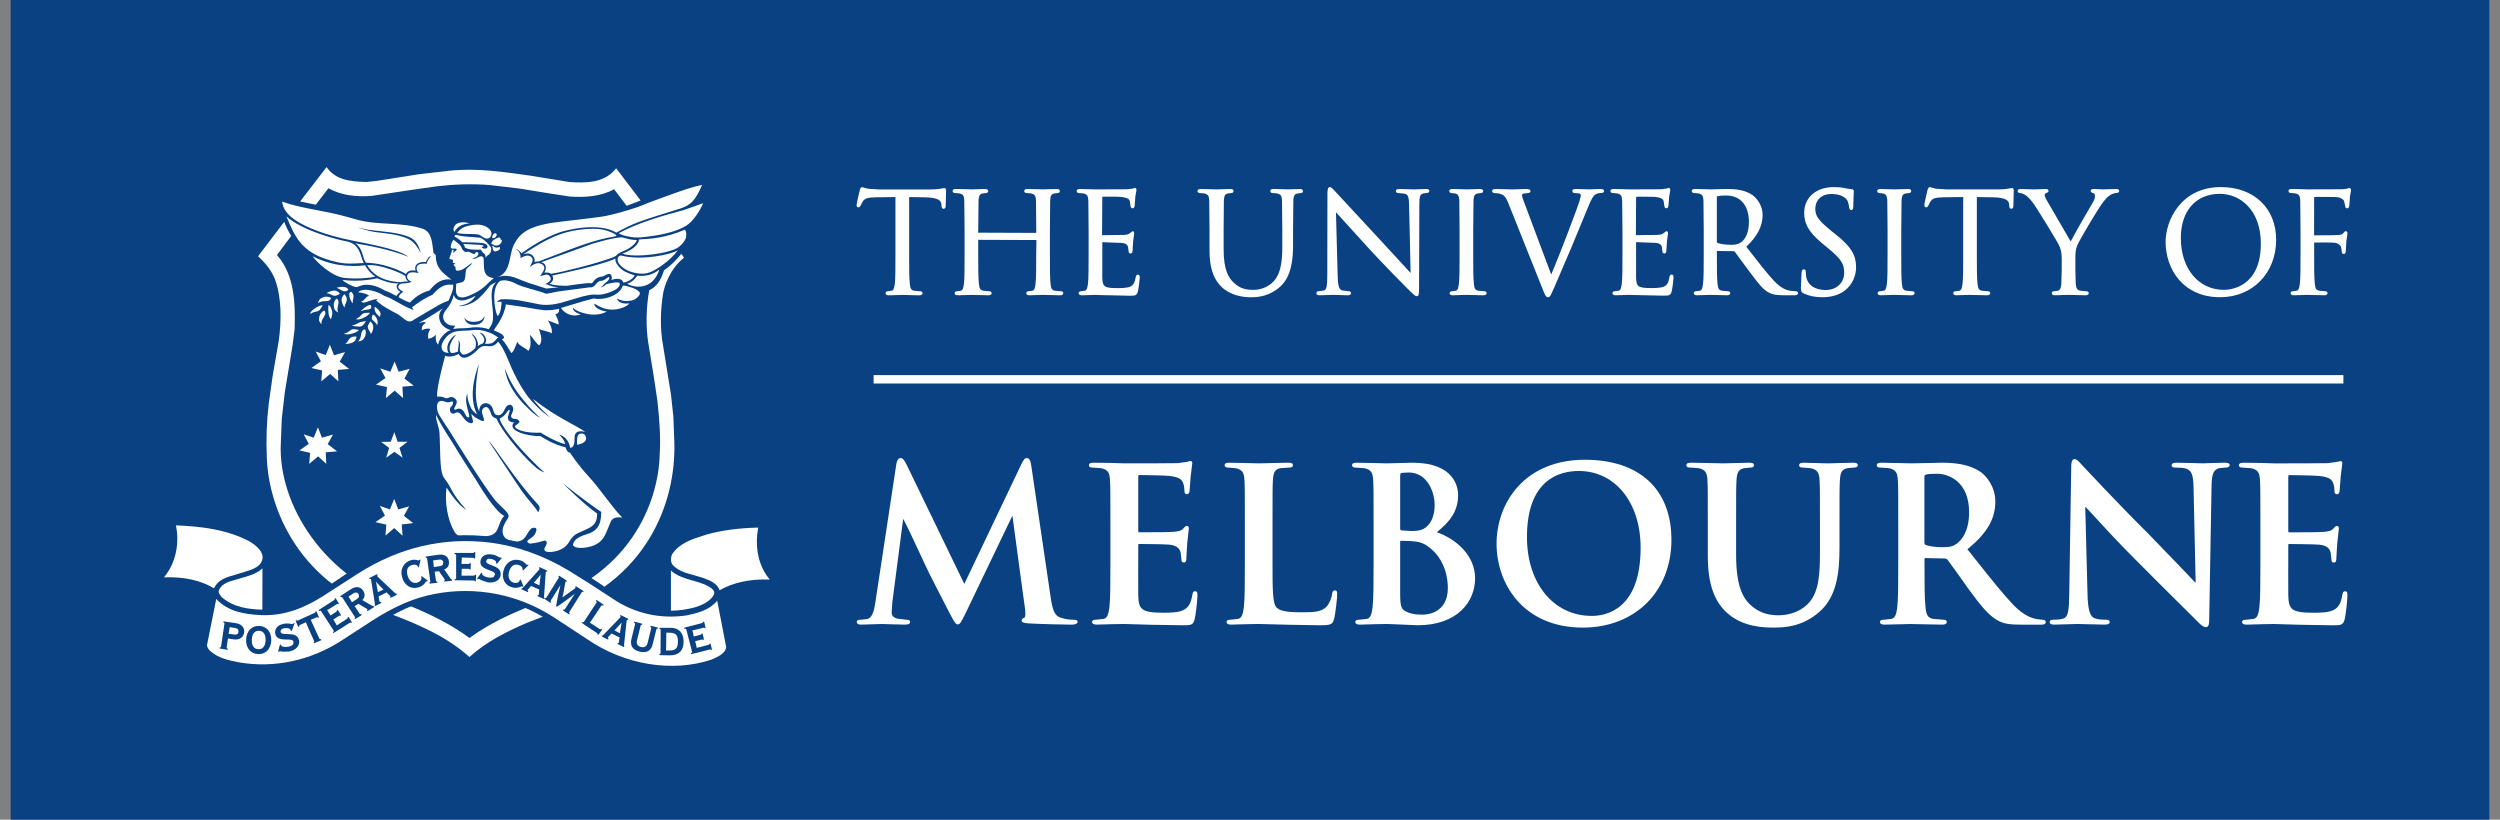 <svg width="122" height="40" viewBox="0 0 122 40" fill="none" xmlns="http://www.w3.org/2000/svg">
<rect x="0" y="0" width="122" height="40" fill="#808080" stroke="none"/>
<g clip-path="url(#clip0_1624_326)">
<path d="M121.48 0H0.519V40H121.48V0Z" fill="#094183"/>
<path d="M41.959 9.276C41.95 9.302 41.802 9.926 41.802 10.007C41.802 10.088 41.848 10.119 41.887 10.119C41.957 10.119 41.986 10.062 42.002 10.018C42.002 10.02 42.112 9.819 42.112 9.819C42.207 9.678 42.351 9.635 42.757 9.628C42.757 9.628 43.497 9.617 43.698 9.616V12.41C43.698 13.04 43.698 13.584 43.666 13.861C43.638 14.062 43.606 14.168 43.51 14.188C43.509 14.188 43.319 14.214 43.319 14.214C43.247 14.214 43.216 14.26 43.216 14.306C43.216 14.411 43.334 14.411 43.374 14.411L43.924 14.395L44.033 14.392L44.111 14.394L44.86 14.412C45.003 14.412 45.019 14.338 45.019 14.307C45.019 14.263 44.985 14.215 44.914 14.215L44.619 14.189C44.459 14.167 44.42 14.063 44.401 13.864C44.366 13.585 44.366 13.04 44.366 12.412V9.617C44.458 9.619 45.161 9.63 45.161 9.63C45.809 9.643 45.917 9.802 45.938 9.956L45.945 10.028C45.949 10.092 45.958 10.189 46.05 10.189C46.066 10.189 46.148 10.182 46.148 10.05L46.155 9.836L46.168 9.311C46.168 9.271 46.168 9.177 46.083 9.177L46.003 9.19C45.908 9.209 45.731 9.245 45.417 9.245H42.895L42.37 9.212L42.152 9.156L42.068 9.131C42.005 9.129 41.98 9.203 41.956 9.276H41.959Z" fill="white"/>
<path d="M51.012 9.239L50.904 9.243L50.817 9.239L50.143 9.222C50.103 9.222 49.984 9.222 49.984 9.327C49.984 9.38 50.029 9.419 50.089 9.419L50.307 9.437C50.49 9.477 50.544 9.549 50.556 9.775L50.569 11.223V11.365L47.728 11.354L47.739 11.224L47.753 9.775C47.765 9.547 47.816 9.466 47.961 9.439L48.119 9.42C48.18 9.42 48.224 9.381 48.224 9.328C48.224 9.258 48.171 9.223 48.065 9.223L47.517 9.239L47.406 9.243L47.318 9.239L46.646 9.222C46.541 9.222 46.488 9.257 46.488 9.327C46.488 9.379 46.533 9.419 46.592 9.419L46.809 9.437C46.993 9.477 47.047 9.549 47.057 9.775L47.072 11.224V12.409C47.072 13.039 47.072 13.582 47.039 13.861C47.011 14.061 46.979 14.167 46.884 14.188C46.882 14.188 46.693 14.214 46.693 14.214C46.62 14.214 46.588 14.259 46.588 14.305C46.588 14.41 46.707 14.41 46.747 14.41L47.295 14.394L47.405 14.391L47.484 14.393L48.232 14.41C48.374 14.41 48.39 14.338 48.39 14.305C48.39 14.259 48.357 14.214 48.286 14.214L47.99 14.188C47.832 14.165 47.792 14.061 47.772 13.862C47.737 13.583 47.737 13.039 47.737 12.41V11.703L50.579 11.714L50.567 12.409C50.567 13.039 50.567 13.582 50.533 13.861C50.507 14.057 50.475 14.168 50.379 14.188C50.377 14.188 50.189 14.214 50.189 14.214C50.116 14.214 50.083 14.261 50.083 14.305C50.083 14.409 50.202 14.409 50.242 14.409L50.792 14.393L50.901 14.39L50.977 14.392L51.727 14.41C51.872 14.41 51.887 14.338 51.887 14.306C51.887 14.262 51.854 14.214 51.782 14.214L51.487 14.188C51.327 14.166 51.287 14.063 51.267 13.863C51.235 13.584 51.235 13.04 51.235 12.411V11.226L51.248 9.777C51.262 9.546 51.311 9.467 51.455 9.44L51.612 9.422C51.674 9.422 51.718 9.383 51.718 9.33C51.718 9.225 51.599 9.225 51.559 9.225L51.011 9.238L51.012 9.239Z" fill="white"/>
<path d="M55.308 9.192L55.276 9.204L54.996 9.237L53.459 9.243L53.369 9.24L52.7 9.223C52.66 9.223 52.541 9.223 52.541 9.328C52.541 9.381 52.584 9.42 52.645 9.42L52.861 9.438C53.045 9.478 53.098 9.55 53.111 9.775L53.124 11.224V12.409C53.124 13.039 53.124 13.582 53.091 13.861C53.063 14.062 53.032 14.167 52.936 14.188C52.934 14.188 52.744 14.214 52.744 14.214C52.673 14.214 52.641 14.259 52.641 14.305C52.641 14.41 52.76 14.41 52.798 14.41L53.345 14.394L53.458 14.391L53.714 14.4L55.119 14.431C55.384 14.431 55.474 14.431 55.531 14.22C55.564 14.077 55.621 13.615 55.621 13.554C55.621 13.505 55.621 13.403 55.527 13.403C55.442 13.403 55.426 13.496 55.419 13.545C55.373 13.805 55.299 13.925 55.145 13.992C54.98 14.06 54.692 14.06 54.52 14.06C53.869 14.06 53.809 13.978 53.792 13.558V12.706V12.41V11.818L54.744 11.855C54.972 11.878 55.026 11.967 55.048 12.053L55.074 12.262C55.074 12.327 55.115 12.371 55.172 12.371C55.271 12.371 55.271 12.252 55.271 12.194L55.297 11.769L55.35 11.387C55.35 11.29 55.285 11.283 55.267 11.283L55.131 11.382C55.081 11.439 55.001 11.451 54.844 11.464L53.78 11.477L53.792 9.605C53.872 9.59 54.587 9.595 54.694 9.608C55.063 9.649 55.098 9.729 55.132 9.806L55.168 10.028C55.168 10.153 55.242 10.165 55.273 10.165C55.307 10.165 55.351 10.146 55.371 10.05C55.371 10.048 55.397 9.708 55.397 9.708L55.404 9.6L55.444 9.371L55.46 9.281C55.46 9.177 55.4 9.169 55.381 9.169L55.306 9.194L55.308 9.192Z" fill="white"/>
<path d="M62.976 9.238L62.862 9.243L62.768 9.239L62.148 9.222C62.109 9.222 61.99 9.222 61.99 9.327C61.99 9.379 62.035 9.419 62.095 9.419L62.312 9.437C62.509 9.479 62.549 9.563 62.562 9.775C62.562 9.776 62.576 11.223 62.576 11.223V12.065C62.576 12.868 62.463 13.351 62.197 13.68C61.957 13.967 61.568 14.145 61.181 14.145C60.795 14.145 60.518 14.087 60.201 13.789C59.96 13.559 59.713 13.186 59.713 12.166V11.225L59.725 9.776C59.739 9.543 59.79 9.46 59.93 9.44L60.09 9.421C60.151 9.421 60.196 9.382 60.196 9.329C60.196 9.224 60.077 9.224 60.038 9.224L59.538 9.238L59.371 9.244L59.231 9.239L58.597 9.224C58.558 9.224 58.439 9.224 58.439 9.329C58.439 9.381 58.484 9.421 58.544 9.421L58.762 9.439C58.945 9.479 58.998 9.551 59.011 9.776L59.024 11.226V12.208C59.024 13.295 59.345 13.746 59.626 14.014C60.081 14.442 60.711 14.507 61.046 14.507C61.409 14.507 61.95 14.454 62.466 13.995C63.03 13.494 63.102 12.637 63.102 11.947V11.227L63.115 9.778C63.128 9.547 63.176 9.468 63.323 9.441C63.326 9.441 63.482 9.422 63.482 9.422C63.543 9.422 63.586 9.384 63.586 9.331C63.586 9.226 63.468 9.226 63.428 9.226L62.979 9.237L62.976 9.238Z" fill="white"/>
<path d="M64.779 9.516L64.772 13.369C64.772 13.971 64.738 14.137 64.607 14.175C64.605 14.175 64.346 14.212 64.346 14.212C64.273 14.212 64.241 14.258 64.241 14.303C64.241 14.409 64.352 14.409 64.4 14.409L64.935 14.393L65.045 14.389L65.142 14.392L65.756 14.409C65.804 14.409 65.928 14.409 65.928 14.303C65.928 14.261 65.901 14.212 65.823 14.212L65.501 14.174C65.365 14.133 65.292 14.009 65.277 13.442C65.277 13.442 65.201 10.612 65.195 10.359C65.362 10.543 66.856 12.187 66.856 12.187C67.587 12.973 68.543 13.948 68.614 14.013C68.998 14.394 69.064 14.455 69.14 14.455C69.243 14.455 69.251 14.375 69.251 13.926C69.251 13.924 69.264 9.987 69.264 9.987C69.264 9.568 69.3 9.475 69.473 9.438L69.624 9.42C69.71 9.42 69.75 9.369 69.75 9.321C69.75 9.224 69.633 9.224 69.577 9.224L69.126 9.238L69.006 9.244L68.862 9.239L68.307 9.224C68.241 9.224 68.121 9.224 68.121 9.321C68.121 9.384 68.16 9.42 68.226 9.42L68.544 9.452C68.705 9.494 68.76 9.585 68.765 10.041C68.765 10.041 68.823 12.694 68.838 13.323C68.708 13.181 68.336 12.778 68.336 12.778L67.314 11.666L65.117 9.298C65.022 9.193 64.96 9.13 64.903 9.13C64.786 9.13 64.778 9.283 64.778 9.517L64.779 9.516Z" fill="white"/>
<path d="M71.67 9.239L71.561 9.243L71.458 9.239L70.882 9.223C70.844 9.223 70.724 9.223 70.724 9.328C70.724 9.38 70.769 9.42 70.827 9.42L71.025 9.444C71.128 9.469 71.199 9.534 71.215 9.775L71.227 11.224V12.409C71.227 13.039 71.227 13.582 71.193 13.861C71.164 14.066 71.135 14.168 71.038 14.188C71.037 14.188 70.847 14.214 70.847 14.214C70.774 14.214 70.742 14.261 70.742 14.305C70.742 14.409 70.862 14.409 70.901 14.409L71.451 14.393L71.56 14.39L71.637 14.392L72.387 14.41C72.531 14.41 72.546 14.338 72.546 14.306C72.546 14.262 72.513 14.214 72.442 14.214L72.147 14.188C71.987 14.167 71.948 14.063 71.927 13.863C71.893 13.584 71.893 13.04 71.893 12.411V11.226L71.907 9.777C71.92 9.549 71.971 9.466 72.114 9.44L72.272 9.421C72.334 9.421 72.378 9.382 72.378 9.329C72.378 9.224 72.257 9.224 72.218 9.224L71.669 9.24L71.67 9.239Z" fill="white"/>
<path d="M77.685 9.238L77.586 9.243L77.43 9.237L76.927 9.223C76.858 9.223 76.729 9.223 76.729 9.328C76.729 9.362 76.745 9.42 76.854 9.42L77.093 9.443C77.138 9.467 77.146 9.52 77.146 9.549L77.086 9.788C76.951 10.234 76.117 12.412 75.7 13.399C75.615 13.174 74.454 10.076 74.454 10.076C74.357 9.825 74.275 9.614 74.275 9.537C74.275 9.5 74.285 9.471 74.334 9.448L74.568 9.42C74.675 9.42 74.686 9.351 74.686 9.321C74.686 9.224 74.54 9.224 74.453 9.224L73.965 9.238L73.829 9.244L73.663 9.239L73.043 9.224C72.947 9.224 72.817 9.224 72.817 9.321C72.817 9.382 72.858 9.42 72.922 9.42L73.163 9.444C73.374 9.505 73.468 9.563 73.613 9.932L75.276 14.095C75.4 14.409 75.438 14.504 75.55 14.504C75.633 14.504 75.663 14.437 75.762 14.214L75.877 13.962L76.709 12.015L77.107 11.054L77.501 10.099C77.677 9.655 77.774 9.545 77.851 9.49C77.965 9.418 78.1 9.418 78.144 9.418C78.26 9.418 78.277 9.356 78.277 9.319C78.277 9.255 78.221 9.222 78.111 9.222L77.686 9.237L77.685 9.238Z" fill="white"/>
<path d="M81.356 9.193L81.326 9.204L81.046 9.237L79.508 9.243L79.42 9.239L78.749 9.222C78.71 9.222 78.589 9.222 78.589 9.327C78.589 9.38 78.633 9.419 78.695 9.419L78.912 9.437C79.095 9.477 79.149 9.549 79.161 9.775L79.176 11.224V12.408C79.176 13.038 79.176 13.581 79.141 13.861C79.114 14.062 79.082 14.167 78.987 14.187L78.795 14.213C78.723 14.213 78.69 14.26 78.69 14.304C78.69 14.409 78.809 14.409 78.849 14.409L79.397 14.392L79.506 14.389L79.763 14.398L81.168 14.428C81.434 14.428 81.525 14.428 81.58 14.217C81.614 14.074 81.668 13.613 81.668 13.552C81.668 13.502 81.668 13.4 81.577 13.4C81.493 13.4 81.476 13.485 81.465 13.542C81.421 13.802 81.348 13.923 81.194 13.989C81.029 14.057 80.74 14.057 80.57 14.057C79.918 14.057 79.858 13.976 79.841 13.555V12.704V12.407V11.815L80.794 11.852C81.049 11.878 81.083 11.991 81.1 12.051L81.124 12.259C81.124 12.326 81.162 12.37 81.223 12.37C81.32 12.37 81.32 12.25 81.32 12.193L81.348 11.767L81.401 11.385C81.401 11.288 81.335 11.281 81.315 11.281L81.191 11.369C81.129 11.437 81.05 11.449 80.894 11.463L79.831 11.476L79.842 9.604C79.831 9.589 80.747 9.607 80.747 9.607C81.112 9.647 81.149 9.727 81.183 9.805L81.218 10.027C81.218 10.152 81.292 10.164 81.323 10.164C81.352 10.164 81.402 10.149 81.419 10.048C81.419 10.05 81.446 9.73 81.446 9.73L81.455 9.601L81.509 9.281C81.509 9.18 81.455 9.169 81.431 9.169L81.353 9.193L81.356 9.193Z" fill="white"/>
<path d="M83.805 11.847C83.784 11.832 83.782 11.821 83.782 11.808V9.61C83.782 9.592 83.787 9.584 83.802 9.578C83.854 9.563 84.026 9.54 84.235 9.54C84.932 9.54 85.347 10.024 85.347 10.835C85.347 11.292 85.203 11.662 84.958 11.827C84.809 11.933 84.626 11.947 84.483 11.947C84.166 11.947 83.884 11.895 83.804 11.848L83.805 11.847ZM83.701 9.237L83.475 9.243L83.387 9.239L82.716 9.222C82.677 9.222 82.558 9.222 82.558 9.327C82.558 9.38 82.602 9.419 82.663 9.419L82.879 9.437C83.063 9.477 83.116 9.549 83.129 9.775L83.142 11.223V12.408C83.142 13.038 83.142 13.581 83.108 13.861C83.081 14.056 83.051 14.167 82.954 14.187L82.762 14.213C82.689 14.213 82.658 14.258 82.658 14.304C82.658 14.409 82.778 14.409 82.817 14.409L83.421 14.39C83.448 14.388 83.528 14.392 83.528 14.392L84.275 14.409C84.42 14.409 84.436 14.336 84.436 14.304C84.436 14.26 84.402 14.213 84.329 14.213L84.034 14.187C83.874 14.164 83.836 14.061 83.817 13.861C83.783 13.581 83.783 13.038 83.783 12.409V12.247L84.606 12.258L84.659 12.285L84.891 12.602L85.386 13.273L85.477 13.392C85.812 13.835 86.034 14.127 86.31 14.275C86.496 14.376 86.677 14.409 87.054 14.409H87.532C87.616 14.409 87.745 14.409 87.745 14.303C87.745 14.253 87.694 14.212 87.632 14.212L87.378 14.192C87.203 14.165 86.93 14.086 86.588 13.724C86.236 13.349 85.825 12.82 85.349 12.208C85.349 12.208 85.257 12.088 85.219 12.041C85.76 11.531 86.016 11.034 86.016 10.485C86.016 10.007 85.711 9.659 85.531 9.528C85.157 9.259 84.684 9.223 84.271 9.223L83.703 9.235L83.701 9.237Z" fill="white"/>
<path d="M88.045 10.391C88.045 10.85 88.197 11.28 88.938 11.889L89.24 12.138C89.834 12.626 89.997 12.878 89.997 13.31C89.997 13.742 89.684 14.152 89.087 14.152C88.843 14.152 88.26 14.089 88.14 13.507L88.122 13.269C88.122 13.231 88.122 13.144 88.024 13.144C87.935 13.144 87.924 13.243 87.918 13.296C87.918 13.298 87.914 13.362 87.914 13.362L87.885 14.015C87.885 14.196 87.89 14.256 88.014 14.317H88.015C88.275 14.444 88.578 14.505 88.939 14.505C89.349 14.505 89.709 14.404 89.983 14.212C90.422 13.901 90.577 13.41 90.577 13.053C90.577 12.527 90.413 12.093 89.576 11.433L89.388 11.285C88.744 10.758 88.587 10.544 88.587 10.196C88.587 9.76 88.897 9.466 89.361 9.466C89.918 9.466 90.103 9.698 90.157 9.797C90.192 9.863 90.232 10.039 90.238 10.114C90.244 10.162 90.254 10.248 90.342 10.248C90.441 10.248 90.441 10.113 90.441 10.041L90.463 9.379L90.466 9.329C90.466 9.232 90.377 9.232 90.349 9.232L90.123 9.2C89.931 9.153 89.728 9.131 89.487 9.131C88.625 9.129 88.045 9.636 88.045 10.391Z" fill="white"/>
<path d="M92.557 9.239L92.446 9.243L92.343 9.239L91.768 9.223C91.662 9.223 91.609 9.258 91.609 9.328C91.609 9.38 91.654 9.42 91.714 9.42L91.909 9.444C92.001 9.466 92.086 9.52 92.1 9.775L92.113 11.224V12.409C92.113 13.039 92.113 13.582 92.08 13.861C92.052 14.062 92.02 14.168 91.924 14.188C91.922 14.188 91.733 14.214 91.733 14.214C91.661 14.214 91.629 14.261 91.629 14.305C91.629 14.409 91.747 14.409 91.787 14.409L92.338 14.393L92.446 14.39L92.526 14.393L93.275 14.41C93.417 14.41 93.432 14.338 93.432 14.306C93.432 14.26 93.4 14.214 93.328 14.214L93.034 14.188C92.874 14.166 92.835 14.063 92.815 13.863C92.781 13.583 92.781 13.04 92.781 12.411V11.226L92.796 9.777C92.808 9.549 92.858 9.466 93.003 9.44L93.161 9.421C93.222 9.421 93.266 9.382 93.266 9.329C93.266 9.224 93.146 9.224 93.106 9.224L92.559 9.24L92.557 9.239Z" fill="white"/>
<path d="M94.059 9.29C94.057 9.303 93.907 9.926 93.907 10.007C93.907 10.088 93.953 10.119 93.992 10.119C94.059 10.119 94.089 10.066 94.108 10.019L94.217 9.819C94.311 9.678 94.455 9.634 94.86 9.627C94.86 9.627 95.602 9.616 95.804 9.615V12.409C95.804 13.039 95.804 13.582 95.77 13.861C95.744 14.057 95.712 14.168 95.616 14.188C95.614 14.188 95.424 14.214 95.424 14.214C95.352 14.214 95.32 14.259 95.32 14.305C95.32 14.409 95.438 14.409 95.478 14.409L96.025 14.393L96.137 14.39L96.217 14.393L96.963 14.41C97.103 14.41 97.123 14.345 97.123 14.306C97.123 14.262 97.09 14.214 97.018 14.214L96.722 14.188C96.564 14.167 96.525 14.063 96.504 13.863C96.47 13.584 96.47 13.04 96.47 12.41V9.616C96.562 9.617 97.265 9.628 97.265 9.628C97.913 9.642 98.021 9.801 98.044 9.955L98.049 10.027C98.053 10.091 98.06 10.188 98.155 10.188C98.171 10.188 98.252 10.181 98.252 10.049L98.258 9.834L98.271 9.309C98.271 9.269 98.271 9.175 98.187 9.175L98.108 9.187C98.012 9.207 97.835 9.243 97.522 9.243H95.001L94.473 9.21L94.256 9.153L94.173 9.128C94.117 9.128 94.089 9.198 94.059 9.289V9.29Z" fill="white"/>
<path d="M102.804 9.237L102.628 9.243L102.52 9.237L102.184 9.223C102.045 9.223 102.025 9.28 102.025 9.314C102.025 9.384 102.091 9.405 102.155 9.427C102.184 9.435 102.234 9.448 102.234 9.569C102.234 9.665 102.198 9.772 102.126 9.886C102.012 10.076 101.258 11.374 101.05 11.784C100.827 11.41 99.961 9.919 99.862 9.739C99.812 9.644 99.78 9.572 99.78 9.502C99.78 9.473 99.8 9.447 99.839 9.426L99.874 9.413C99.917 9.395 99.968 9.377 99.968 9.321C99.968 9.255 99.922 9.224 99.83 9.224L99.356 9.24L99.264 9.244L99.106 9.239L98.6 9.224C98.466 9.224 98.46 9.306 98.46 9.321C98.46 9.379 98.509 9.42 98.578 9.42C98.625 9.42 98.745 9.456 98.84 9.519C98.973 9.607 99.137 9.788 99.282 10.002C99.523 10.359 100.421 11.832 100.461 11.93C100.55 12.128 100.612 12.266 100.612 12.617V13.195L100.591 13.862C100.582 13.996 100.546 14.162 100.424 14.187L100.233 14.213C100.16 14.213 100.128 14.258 100.128 14.304C100.128 14.409 100.246 14.409 100.286 14.409L100.836 14.392L100.944 14.389L101.023 14.392L101.771 14.409C101.914 14.409 101.93 14.337 101.93 14.305C101.93 14.261 101.896 14.214 101.824 14.214L101.53 14.188C101.381 14.167 101.313 14.073 101.297 13.864L101.278 13.197V12.618C101.278 12.402 101.278 12.197 101.374 11.966C101.489 11.691 102.425 10.114 102.651 9.839C102.801 9.655 102.871 9.582 102.996 9.509C103.089 9.448 103.207 9.421 103.277 9.421C103.379 9.421 103.416 9.363 103.416 9.315C103.416 9.272 103.38 9.224 103.277 9.224L102.803 9.237H102.804Z" fill="white"/>
<path d="M106.424 11.62C106.424 10.287 107.156 9.459 108.335 9.459C109.295 9.459 110.329 10.22 110.329 11.89C110.329 14.036 108.825 14.145 108.524 14.145C107.288 14.145 106.425 13.106 106.425 11.62H106.424ZM105.682 11.808C105.682 13.107 106.514 14.504 108.343 14.504C109.927 14.504 111.076 13.325 111.076 11.701C111.076 10.163 109.994 9.13 108.383 9.13C106.415 9.13 105.681 10.773 105.681 11.809L105.682 11.808Z" fill="white"/>
<path d="M114.57 9.194L114.534 9.212L114.329 9.233L114.25 9.236L112.599 9.242L112.51 9.238L111.839 9.221C111.799 9.221 111.68 9.221 111.68 9.326C111.68 9.379 111.724 9.418 111.786 9.418L112.001 9.436C112.186 9.475 112.24 9.548 112.251 9.774L112.266 11.223V12.407C112.266 13.037 112.266 13.58 112.231 13.86C112.204 14.061 112.171 14.166 112.077 14.187L111.886 14.213C111.813 14.213 111.781 14.258 111.781 14.304C111.781 14.409 111.9 14.409 111.94 14.409L112.487 14.393L112.598 14.39L112.678 14.392L113.424 14.409C113.568 14.409 113.583 14.336 113.583 14.304C113.583 14.258 113.55 14.213 113.477 14.213L113.184 14.187C113.024 14.164 112.984 14.06 112.965 13.861C112.931 13.581 112.931 13.038 112.931 12.409V11.837C113.182 11.827 113.787 11.83 113.936 11.848C114.114 11.87 114.213 11.971 114.245 12.058L114.278 12.249L114.281 12.29C114.281 12.349 114.322 12.395 114.378 12.395C114.476 12.395 114.476 12.278 114.476 12.215L114.503 11.77L114.557 11.389C114.557 11.292 114.492 11.284 114.473 11.284C114.424 11.284 114.395 11.322 114.37 11.356C114.314 11.436 114.252 11.459 114.087 11.471L113.788 11.479L112.927 11.485L112.93 9.619C112.938 9.596 113.973 9.616 113.973 9.616C114.215 9.621 114.353 9.73 114.387 9.801L114.442 10.036C114.442 10.161 114.524 10.167 114.54 10.167C114.575 10.167 114.623 10.148 114.643 10.052C114.643 10.049 114.669 9.719 114.669 9.719L114.676 9.602L114.716 9.373L114.73 9.283C114.73 9.218 114.693 9.171 114.639 9.171L114.568 9.194H114.57Z" fill="white"/>
<path d="M49.86 22.616C49.86 22.616 47.292 28.009 47.058 28.496C47.013 28.402 44.248 22.688 44.248 22.688C44.118 22.427 44.049 22.352 43.944 22.352C43.876 22.352 43.785 22.403 43.742 22.643L42.715 29.413C42.658 29.795 42.571 30.156 42.309 30.212L42.002 30.243C41.955 30.243 41.81 30.243 41.81 30.34C41.81 30.481 41.965 30.481 42.023 30.481L42.662 30.462L43.05 30.451L43.384 30.462L44.141 30.481C44.274 30.481 44.416 30.471 44.416 30.34C44.416 30.278 44.35 30.243 44.235 30.243L43.804 30.192C43.608 30.146 43.513 30.046 43.513 29.885L43.544 29.4C43.544 29.4 44.015 25.784 44.076 25.318C44.162 25.459 44.58 26.349 44.58 26.349L45.155 27.579C45.278 27.866 46.086 29.43 46.35 29.938L46.38 29.995C46.537 30.292 46.633 30.471 46.736 30.471C46.847 30.471 46.903 30.368 47.143 29.877L49.406 25.163C49.406 25.205 50.023 29.723 50.023 29.723C50.035 29.815 50.041 29.89 50.041 29.949C50.041 30.075 50.016 30.132 49.988 30.142C49.919 30.172 49.856 30.208 49.856 30.28C49.856 30.375 49.966 30.401 50.181 30.42C50.59 30.451 52.021 30.483 52.291 30.483C52.481 30.483 52.586 30.433 52.586 30.342C52.586 30.245 52.457 30.245 52.394 30.245C52.252 30.245 52.052 30.234 51.758 30.142C51.453 30.05 51.356 29.738 51.267 29.114L50.322 22.698C50.288 22.466 50.219 22.354 50.11 22.354C50.002 22.352 49.944 22.451 49.861 22.616H49.86Z" fill="white"/>
<path d="M57.986 22.521L57.925 22.539L57.482 22.601C57.306 22.611 55.609 22.612 54.889 22.612L54.357 22.596L54.236 22.591L53.394 22.581C53.271 22.581 53.14 22.59 53.14 22.699C53.14 22.819 53.276 22.819 53.342 22.819L53.741 22.848C54.08 22.921 54.148 23.09 54.167 23.418C54.188 23.749 54.188 24.035 54.188 25.617V27.445C54.188 28.397 54.188 29.219 54.137 29.653C54.09 29.989 54.033 30.166 53.855 30.202L53.486 30.243C53.405 30.243 53.295 30.254 53.295 30.352C53.295 30.437 53.374 30.481 53.529 30.481L54.245 30.461L54.837 30.45L55.916 30.481L56.218 30.489L57.713 30.513C58.113 30.513 58.222 30.513 58.298 30.224C58.352 30.012 58.434 29.308 58.434 29.065C58.434 28.961 58.434 28.853 58.325 28.853C58.225 28.853 58.205 28.927 58.186 29.03C58.112 29.458 57.99 29.662 57.733 29.779C57.469 29.901 57.03 29.901 56.768 29.901C55.689 29.901 55.567 29.73 55.547 29.053L55.545 27.873L55.547 27.445V26.625C55.547 26.546 55.566 26.546 55.584 26.546C55.817 26.546 56.856 26.556 57.055 26.578C57.384 26.613 57.556 26.732 57.615 26.963L57.648 27.236L57.656 27.333C57.656 27.407 57.698 27.45 57.775 27.45C57.894 27.45 57.894 27.31 57.894 27.227L57.913 26.9L57.935 26.533L58.005 25.886L58.018 25.774C58.018 25.705 57.982 25.665 57.92 25.665C57.858 25.665 57.816 25.715 57.748 25.792C57.646 25.906 57.498 25.935 57.254 25.955C57.1 25.969 56.511 25.976 55.594 25.976C55.561 25.976 55.547 25.968 55.547 25.887V23.261C55.547 23.182 55.572 23.182 55.594 23.182C55.795 23.182 56.885 23.202 57.065 23.224C57.586 23.287 57.674 23.412 57.74 23.581C57.799 23.722 57.801 23.924 57.801 23.945C57.801 23.996 57.801 24.117 57.919 24.117C58.021 24.117 58.04 24.019 58.048 23.981L58.086 23.505L58.101 23.293L58.169 22.719L58.183 22.616C58.183 22.587 58.183 22.497 58.095 22.497L57.984 22.522L57.986 22.521Z" fill="white"/>
<path d="M61.989 22.599L61.439 22.612L60.913 22.599L60.017 22.581C59.894 22.581 59.763 22.59 59.763 22.699C59.763 22.819 59.9 22.819 59.965 22.819L60.302 22.848C60.642 22.921 60.71 23.09 60.729 23.418C60.749 23.749 60.749 24.035 60.749 25.617V27.445C60.749 28.397 60.749 29.219 60.698 29.653C60.651 29.989 60.595 30.166 60.418 30.202L60.049 30.243C59.967 30.243 59.858 30.254 59.858 30.352C59.858 30.481 60.033 30.481 60.091 30.481L60.808 30.461L61.4 30.45L63.02 30.49L64.42 30.513C64.966 30.513 65.031 30.46 65.1 30.213C65.183 29.907 65.255 29.132 65.255 29.012C65.255 28.912 65.255 28.811 65.146 28.811C65.027 28.811 65.013 28.927 65.006 28.989C64.986 29.184 64.862 29.467 64.742 29.598C64.499 29.861 64.128 29.88 63.547 29.88C62.716 29.88 62.47 29.802 62.308 29.658C62.099 29.477 62.099 28.756 62.099 27.445V25.617C62.099 24.034 62.099 23.748 62.119 23.417C62.141 23.038 62.232 22.895 62.483 22.848L62.884 22.818C62.993 22.818 63.096 22.803 63.096 22.698C63.096 22.593 62.979 22.58 62.853 22.58L61.989 22.599Z" fill="white"/>
<path d="M68.396 22.594L67.649 22.612L67.249 22.601L66.237 22.581C66.114 22.581 65.982 22.59 65.982 22.7C65.982 22.819 66.119 22.819 66.184 22.819L66.583 22.848C66.923 22.92 66.992 23.089 67.01 23.418C67.031 23.749 67.031 24.035 67.031 25.617V27.445C67.031 28.397 67.031 29.219 66.98 29.653C66.942 29.931 66.894 30.163 66.7 30.202L66.331 30.243C66.248 30.243 66.14 30.254 66.14 30.352C66.14 30.481 66.314 30.481 66.373 30.481L67.09 30.461L67.682 30.45L68.46 30.481L68.864 30.499L69.187 30.512C71.12 30.512 71.985 29.362 71.985 28.222C71.985 27.082 71.029 26.294 70.118 25.971C70.74 25.468 71.155 24.963 71.155 24.162C71.155 23.791 70.995 22.58 68.919 22.58L68.399 22.594H68.396ZM68.738 23.057C69.665 23.057 70.011 24.029 70.011 24.641C70.011 25.127 69.866 25.502 69.595 25.722C69.415 25.881 69.171 25.913 68.864 25.913L68.382 25.883C68.35 25.875 68.329 25.864 68.329 25.794V23.229C68.329 23.118 68.347 23.093 68.403 23.077C68.402 23.079 68.737 23.058 68.737 23.058L68.738 23.057ZM68.675 29.872C68.358 29.743 68.328 29.584 68.328 28.899V26.438C68.328 26.395 68.343 26.391 68.365 26.391L68.81 26.402C69.203 26.421 69.441 26.49 69.658 26.646C70.558 27.273 70.655 28.285 70.655 28.691C70.655 29.932 69.63 29.995 69.424 29.995C69.187 29.995 68.952 29.985 68.675 29.872Z" fill="white"/>
<path d="M73.032 26.531C73.032 28.505 74.349 30.627 77.242 30.627C79.787 30.627 81.566 28.866 81.566 26.344C81.566 23.822 79.949 22.436 77.345 22.436C74.382 22.436 73.032 24.559 73.032 26.532V26.531ZM74.516 26.209C74.516 23.403 76.101 22.984 77.046 22.984C78.822 22.984 80.062 24.523 80.062 26.727C80.062 29.731 78.395 30.056 77.678 30.056C75.816 30.056 74.516 28.475 74.516 26.209Z" fill="white"/>
<path d="M89.534 22.603L89.234 22.613C89.205 22.611 88.04 22.581 88.04 22.581C87.922 22.581 87.798 22.59 87.798 22.7C87.798 22.82 87.933 22.82 88 22.82L88.367 22.849C88.707 22.922 88.775 23.091 88.794 23.419C88.814 23.75 88.814 24.036 88.814 25.618V26.916C88.814 28.028 88.771 28.921 88.22 29.473C87.72 29.972 87.065 30.026 86.805 30.026C86.447 30.026 85.976 29.978 85.523 29.607C85.107 29.266 84.722 28.724 84.722 27.072V25.618C84.722 24.035 84.722 23.75 84.743 23.419C84.764 23.04 84.856 22.897 85.106 22.85L85.403 22.82C85.46 22.82 85.594 22.82 85.594 22.7C85.594 22.59 85.463 22.581 85.341 22.581L84.582 22.599L84.064 22.612L83.509 22.599L82.547 22.581C82.424 22.581 82.294 22.59 82.294 22.699C82.294 22.818 82.43 22.818 82.496 22.818L82.895 22.847C83.235 22.92 83.304 23.088 83.322 23.417C83.341 23.748 83.341 24.033 83.341 25.617V27.132C83.341 28.448 83.638 29.329 84.274 29.903C85.073 30.626 86.14 30.626 86.596 30.626C87.2 30.626 87.994 30.54 88.772 29.872C89.647 29.122 89.767 27.917 89.767 26.727V25.617C89.767 24.033 89.767 23.748 89.788 23.417C89.81 23.038 89.901 22.895 90.151 22.848L90.447 22.818C90.558 22.818 90.659 22.803 90.659 22.699C90.659 22.59 90.534 22.581 90.417 22.581L89.532 22.603H89.534Z" fill="white"/>
<path d="M94.026 22.596L93.263 22.612L92.847 22.601L91.841 22.581C91.719 22.581 91.586 22.59 91.586 22.7C91.586 22.819 91.723 22.819 91.788 22.819L92.187 22.848C92.527 22.92 92.595 23.089 92.614 23.418C92.635 23.749 92.635 24.035 92.635 25.617V27.445C92.635 28.397 92.635 29.219 92.584 29.653C92.546 29.931 92.498 30.163 92.303 30.202L91.934 30.243C91.852 30.243 91.742 30.254 91.742 30.352C91.742 30.481 91.917 30.481 91.976 30.481L92.822 30.462L93.244 30.451L93.579 30.459L94.77 30.482C94.827 30.482 95.003 30.482 95.003 30.353C95.003 30.32 94.989 30.244 94.854 30.244L94.349 30.202C94.071 30.165 93.999 29.981 93.966 29.654C93.915 29.219 93.915 28.392 93.915 27.435V27.289C93.915 27.246 93.929 27.233 93.971 27.233L94.874 27.253C94.946 27.253 94.998 27.265 95.042 27.317L95.539 28.003L96.069 28.749C96.675 29.583 97.063 30.049 97.499 30.283C97.781 30.435 98.055 30.483 98.622 30.483H99.609C99.681 30.483 99.832 30.483 99.832 30.354C99.832 30.321 99.818 30.245 99.682 30.245L99.396 30.214C99.228 30.18 98.808 30.097 98.247 29.515C97.719 28.959 97.119 28.202 96.359 27.244C96.359 27.244 96.037 26.839 96.01 26.805C96.963 26.026 97.372 25.328 97.372 24.477C97.372 23.72 96.902 23.201 96.655 23.032C96.075 22.635 95.356 22.581 94.73 22.581L94.027 22.598L94.026 22.596ZM93.987 26.6C93.931 26.575 93.911 26.548 93.911 26.437V23.281C93.911 23.204 93.928 23.176 93.986 23.161C94.079 23.133 94.247 23.119 94.529 23.119C95.109 23.119 96.092 23.515 96.092 24.994C96.092 25.947 95.715 26.366 95.49 26.531C95.312 26.659 95.182 26.703 94.768 26.703C94.472 26.703 94.18 26.665 93.987 26.6Z" fill="white"/>
<path d="M101.075 22.783L100.981 28.928C100.97 29.823 100.928 30.114 100.678 30.192C100.523 30.236 100.323 30.242 100.218 30.242C100.166 30.242 100.025 30.242 100.025 30.351C100.025 30.481 100.172 30.481 100.28 30.481L101.226 30.455L101.401 30.449L101.689 30.458L102.688 30.481C102.773 30.481 102.953 30.481 102.953 30.351C102.953 30.242 102.811 30.242 102.751 30.242C102.597 30.242 102.398 30.235 102.219 30.171C101.994 30.092 101.891 29.755 101.872 29.041C101.872 29.041 101.762 24.821 101.76 24.728C101.817 24.779 101.97 24.945 101.97 24.945C102.407 25.424 103.316 26.422 104.217 27.317L105.594 28.696L107.28 30.37C107.398 30.49 107.526 30.605 107.65 30.605C107.791 30.605 107.809 30.429 107.809 30.257L107.924 23.706C107.935 23.126 108.021 22.925 108.29 22.847L108.595 22.818C108.736 22.818 108.807 22.777 108.807 22.698C108.807 22.58 108.648 22.58 108.543 22.58L107.715 22.603L107.527 22.612L107.161 22.601L106.271 22.581C106.146 22.581 105.975 22.581 105.975 22.7C105.975 22.805 106.078 22.819 106.167 22.819C106.313 22.819 106.556 22.819 106.709 22.879C106.928 22.971 107.034 23.13 107.045 23.79C107.045 23.79 107.142 28.152 107.148 28.425H107.123C107.123 28.415 106.395 27.658 106.395 27.658L104.857 26.066C103.278 24.498 101.656 22.75 101.64 22.733L101.543 22.628C101.421 22.493 101.34 22.404 101.238 22.404C101.092 22.404 101.075 22.62 101.075 22.783Z" fill="white"/>
<path d="M114.357 18.305H42.633V18.715H114.358V18.305H114.357Z" fill="white"/>
<path d="M114.105 22.522L114.045 22.54L113.601 22.602C113.425 22.612 111.729 22.613 111.008 22.613L110.477 22.597L110.354 22.592L109.513 22.582C109.39 22.582 109.258 22.591 109.258 22.701C109.258 22.82 109.394 22.82 109.46 22.82L109.859 22.849C110.199 22.922 110.267 23.09 110.286 23.419C110.307 23.75 110.307 24.035 110.307 25.619V27.446C110.307 28.398 110.307 29.22 110.256 29.654C110.219 29.931 110.171 30.163 109.976 30.203L109.607 30.244C109.524 30.244 109.415 30.255 109.415 30.353C109.415 30.482 109.591 30.482 109.648 30.482L110.365 30.462L110.958 30.451L112.036 30.482L112.337 30.49L113.834 30.514C114.224 30.514 114.342 30.514 114.419 30.226C114.472 30.014 114.554 29.31 114.554 29.066C114.554 28.961 114.554 28.854 114.446 28.854C114.345 28.854 114.325 28.928 114.306 29.031C114.234 29.458 114.111 29.662 113.854 29.78C113.589 29.902 113.15 29.902 112.888 29.902C111.811 29.902 111.688 29.731 111.668 29.055L111.666 27.875L111.668 27.447V26.627C111.668 26.548 111.686 26.548 111.704 26.548C111.938 26.548 112.976 26.559 113.176 26.58C113.505 26.615 113.679 26.734 113.735 26.965L113.769 27.242L113.776 27.336C113.776 27.41 113.819 27.453 113.895 27.453C114.014 27.453 114.014 27.313 114.014 27.23L114.033 26.894L114.056 26.537L114.126 25.89L114.138 25.777C114.138 25.707 114.102 25.668 114.04 25.668C113.979 25.668 113.936 25.718 113.869 25.795C113.767 25.908 113.618 25.938 113.374 25.958C113.221 25.971 112.632 25.979 111.715 25.979C111.682 25.979 111.668 25.971 111.668 25.89V23.263C111.668 23.185 111.694 23.185 111.715 23.185C111.915 23.185 113.007 23.205 113.186 23.227C113.708 23.289 113.794 23.414 113.861 23.584C113.919 23.724 113.922 23.925 113.922 23.948C113.922 23.999 113.922 24.119 114.041 24.119C114.144 24.119 114.164 24.017 114.17 23.985L114.208 23.509L114.222 23.297L114.291 22.722L114.305 22.619C114.305 22.54 114.276 22.501 114.217 22.501L114.103 22.526L114.105 22.522Z" fill="white"/>
<path d="M22.838 32.349C21.91 31.421 20.762 30.931 19.653 30.456L19.564 30.419C19.549 30.413 18.973 30.198 18.973 30.198C18.903 30.172 18.857 30.154 18.83 30.142L18.727 30.095L18.724 30.107C15.09 28.822 12.867 25.829 12.771 22.083C12.766 21.93 12.762 21.769 12.762 21.602C12.762 21.039 12.796 20.449 12.862 19.846C12.91 19.489 13.022 18.652 13.025 18.63L13.346 16.718C13.379 16.522 13.396 16.423 13.406 16.378L13.435 16.261H13.414C13.432 15.994 13.452 15.668 13.452 15.345C13.452 14.027 13.118 13.194 12.368 12.645L12.363 12.641L12.265 12.543L13.882 10.437L13.836 10.376C13.709 10.207 13.636 10.032 13.617 9.855L13.592 9.616L13.819 9.697C13.962 9.749 14.108 9.794 14.263 9.837L14.329 9.855L15.936 7.761L16.009 7.884C16.31 8.391 16.849 8.637 17.656 8.637C17.986 8.637 18.365 8.597 18.849 8.512C18.849 8.512 20.437 8.267 20.45 8.265C21.55 8.137 21.759 8.113 21.792 8.109L21.893 8.098C22.206 8.068 22.543 8.053 22.894 8.053C23.588 8.053 24.339 8.111 25.126 8.226C25.131 8.226 26.254 8.394 26.265 8.395L27.663 8.628C27.868 8.647 28.103 8.667 28.34 8.667C28.967 8.667 29.406 8.528 29.719 8.23C29.788 8.169 29.845 8.096 29.9 8.026L30.056 7.829L31.535 9.775L31.606 9.748C31.846 9.656 32.174 9.537 32.593 9.387C32.593 9.387 32.812 9.307 32.883 9.281C33.426 9.084 33.867 8.95 34.233 8.874L34.52 8.813L34.402 9.082C34.302 9.312 34.212 9.485 34.118 9.629L33.943 9.898L34.24 9.777C34.246 9.775 34.455 9.691 34.636 9.619L34.446 9.981C34.345 10.174 33.956 10.789 33.595 11.056L33.516 11.114L33.572 11.195C33.572 11.195 33.578 11.202 33.581 11.206C33.618 11.266 33.639 11.358 33.639 11.461C33.639 11.563 33.62 11.655 33.588 11.721C33.547 11.806 33.485 11.918 33.367 12.038L33.306 12.1L33.703 12.623L33.626 12.681C32.862 13.256 32.49 14.142 32.49 15.389V15.431C32.488 15.495 32.487 15.563 32.487 15.633C32.487 15.921 32.508 16.234 32.547 16.562L32.741 17.783C32.877 18.599 32.947 19.02 32.95 19.037C32.988 19.395 33.085 20.323 33.093 20.395C33.14 21.549 33.144 21.654 33.144 21.661C33.145 21.709 33.146 21.758 33.146 21.806C33.146 23.826 32.468 25.873 31.377 27.146L31.356 27.172C30.646 28.037 29.673 29.22 27.02 30.154C25.532 30.696 24.207 31.226 23.071 32.236L23.067 32.239L23.025 32.288L22.989 32.327L22.908 32.417L22.836 32.345L22.838 32.349Z" fill="white"/>
<path d="M33.282 12.437C33.261 12.409 33.245 12.396 33.228 12.395C33.245 12.397 33.261 12.409 33.282 12.437ZM34.211 9.678C34.312 9.524 34.405 9.34 34.504 9.115L34.7 8.666L34.221 8.768C33.851 8.846 33.405 8.981 32.858 9.18C32.782 9.208 32.681 9.244 32.567 9.285C32.191 9.421 31.834 9.55 31.579 9.647L30.067 7.657L29.829 7.957C29.776 8.027 29.724 8.091 29.659 8.15C29.365 8.429 28.949 8.558 28.35 8.558C28.116 8.558 27.882 8.539 27.689 8.521L26.288 8.288C26.272 8.285 25.151 8.119 25.151 8.119C24.358 8.003 23.602 7.944 22.903 7.944C22.51 7.944 22.136 7.964 21.79 8.002C21.756 8.005 21.569 8.028 20.443 8.158C20.424 8.16 18.841 8.405 18.84 8.405C18.362 8.49 17.988 8.529 17.665 8.529C16.897 8.529 16.387 8.298 16.105 7.824L15.954 7.572L14.298 9.731C14.155 9.691 14.012 9.647 13.862 9.593L13.484 9.459L13.526 9.857C13.547 10.065 13.633 10.254 13.764 10.428L12.141 12.544L12.305 12.709L12.318 12.719C13.039 13.247 13.36 14.055 13.36 15.337C13.36 15.698 13.336 16.066 13.315 16.345H13.317C13.306 16.395 13.289 16.492 13.255 16.693L12.933 18.609C12.93 18.628 12.826 19.413 12.77 19.827C12.704 20.433 12.67 21.028 12.67 21.593C12.67 21.761 12.672 21.924 12.679 22.077C12.776 25.9 15.063 28.946 18.795 30.227V30.226C18.826 30.24 18.874 30.257 18.946 30.284C18.946 30.284 19.528 30.501 19.532 30.503L19.62 30.541C20.721 31.012 21.86 31.498 22.773 32.412L22.92 32.56L23.072 32.39L23.108 32.352C23.108 32.352 23.13 32.327 23.148 32.307C24.27 31.31 25.585 30.783 27.063 30.245C29.742 29.302 30.725 28.106 31.443 27.232L31.462 27.207C32.569 25.917 33.255 23.845 33.255 21.802C33.255 21.752 33.255 21.702 33.254 21.654C33.254 21.651 33.254 21.649 33.202 20.383C33.2 20.363 33.108 19.482 33.059 19.018C33.059 19.016 33.059 19.009 32.848 17.762L32.654 16.546C32.615 16.22 32.595 15.911 32.595 15.627C32.595 15.559 32.595 15.493 32.599 15.425V15.384C32.599 14.171 32.956 13.311 33.693 12.757L33.852 12.637L33.446 12.103C33.571 11.975 33.639 11.856 33.686 11.759C33.762 11.601 33.775 11.31 33.673 11.145C33.669 11.14 33.666 11.134 33.662 11.129C34.034 10.854 34.431 10.236 34.543 10.021L34.859 9.417C34.859 9.417 34.215 9.674 34.21 9.676L34.211 9.678ZM14.649 9.829L15.937 8.155C16.391 8.809 17.137 8.856 17.878 8.882L18.37 8.83L20.474 8.499L21.887 8.337C23.256 8.182 24.619 8.396 25.917 8.577L27.786 8.883C28.578 8.94 29.427 8.921 29.966 8.33L30.069 8.214L31.261 9.781C31.261 9.781 31.258 9.783 31.256 9.784C31.231 9.795 31.193 9.811 31.145 9.831C30.992 9.887 30.818 9.951 30.656 10.015C30.636 10.023 30.614 10.03 30.594 10.037L30.573 10.032L29.967 9.233C29.337 9.59 28.552 9.642 27.793 9.59L26.702 9.421L25.354 9.201L23.914 9.032C23.05 8.961 22.169 8.993 21.33 9.09L20.136 9.259L18.151 9.557C17.385 9.621 16.645 9.531 16.028 9.187L15.412 9.988C15.332 9.973 15.252 9.958 15.169 9.94C14.979 9.902 14.81 9.867 14.649 9.83V9.829ZM29.737 13.55C29.719 13.745 29.492 13.788 29.416 13.946L29.309 14.021C29.403 14.015 29.503 13.959 29.568 13.877C29.724 13.826 30.218 13.724 30.241 13.82C30.262 13.916 30.218 14.004 30.071 14.11C29.925 14.214 29.404 14.437 29.019 14.374C28.805 14.368 28.603 14.431 28.402 14.475L27.369 14.778C27.012 14.872 26.592 14.922 26.205 14.828C25.633 14.721 25.066 14.569 24.461 14.607C24.392 14.61 24.297 14.664 24.259 14.745C24.322 14.733 24.416 14.701 24.48 14.745C24.471 14.824 24.46 15.257 24.294 15.42C24.25 15.37 24.226 15.29 24.204 15.218C24.182 15.147 23.932 14.052 24.41 13.707C24.697 13.614 25.071 13.788 25.165 13.839C25.535 14.039 26.166 14.145 26.658 14.336C26.872 14.311 27.079 14.242 27.299 14.216L28.779 14.021C29.044 14.071 29.082 13.731 29.313 13.706C29.465 13.712 29.559 13.598 29.679 13.53C29.7 13.511 29.735 13.518 29.735 13.55H29.737ZM17.533 14.217C17.589 14.167 17.787 14.122 17.973 14.149C18.159 14.176 18.493 14.257 18.744 14.434C19.255 14.604 19.653 14.956 20.173 15.117C20.192 15.072 20.122 15.035 20.097 15.003C20.419 14.758 20.752 14.531 21.111 14.381C21.344 14.11 21.652 13.84 22.029 13.896L22.115 13.887C22.115 13.887 22.116 13.974 22.115 14.009C22.104 14.206 22.001 14.401 21.89 14.671C21.89 14.671 21.576 14.787 21.424 14.878C21.301 14.953 20.215 15.59 20.215 15.59C19.907 15.835 19.753 15.56 19.434 15.345C19.062 15.15 18.678 14.96 18.357 14.658C18.357 14.615 18.452 14.639 18.408 14.589C18.224 14.608 18.089 14.671 17.925 14.722C17.856 14.754 17.684 14.812 17.629 14.704L17.708 14.683C17.809 14.615 17.846 14.479 18.012 14.439C17.891 14.322 17.655 14.281 17.482 14.269L17.53 14.218L17.533 14.217ZM31.228 14.305C31.241 14.396 31.057 14.613 30.822 14.665C30.536 14.728 30.305 14.674 30.121 14.568C30.13 14.771 30.467 14.848 30.714 14.801C30.577 14.99 30.157 15.121 29.843 15.108C29.517 15.096 29.297 14.997 29.007 14.818C28.977 15.015 29.348 15.181 29.613 15.203C29.087 15.492 28.499 15.282 28.426 15.263C28.282 15.224 28.068 15.134 27.954 15.019C27.947 15.172 28.152 15.293 28.337 15.335C27.991 15.498 27.551 15.317 27.376 15.029C27.945 14.864 28.378 14.713 28.955 14.569C29.512 14.662 30.045 14.428 30.253 14.185C30.333 14.091 30.388 13.974 30.392 13.944C30.444 13.927 30.518 13.947 30.57 13.96C30.622 13.972 31.176 14.097 31.227 14.305H31.228ZM26.501 15.133C26.772 15.164 27.143 15.108 27.27 15.07C27.331 15.176 27.207 15.356 27.103 15.318C27.147 15.469 27.288 15.664 27.262 15.839C27.13 15.79 26.741 15.636 26.741 15.636C26.835 15.793 26.972 16.07 26.922 16.271C26.764 16.152 26.432 16.142 26.299 16.042C26.362 16.281 26.52 16.627 26.312 16.855C26.118 16.716 26.023 16.495 25.859 16.338C25.891 16.564 25.941 16.917 25.783 17.126C25.682 16.999 25.251 16.832 25.263 16.681C25.219 16.668 25.103 17.144 24.958 17.232C24.815 17.03 24.691 16.748 24.491 16.565C24.547 16.502 24.616 16.539 24.59 16.432C24.534 16.296 24.327 16.218 24.1 16.125C24.134 16.054 24.157 16.019 24.23 15.916C24.414 15.653 24.53 15.409 24.573 15.283C24.646 15.074 24.669 15.006 24.686 14.854C24.921 14.884 25.083 14.921 25.371 14.954C25.67 14.989 26.109 15.085 26.501 15.133V15.133ZM21.614 15.049C21.543 15.127 21.499 15.17 21.462 15.263C21.375 15.477 21.462 15.796 21.682 15.954C21.828 16.059 21.877 16.073 21.996 16.107C21.707 16.185 21.387 16.601 21.385 16.821C21.273 16.718 21.243 16.514 21.272 16.325C21.192 16.437 21.016 16.518 20.908 16.529C20.87 16.435 20.889 16.188 21 16.075C20.957 16 20.706 16.039 20.59 16.121C20.565 15.97 20.621 15.851 20.773 15.758C20.732 15.672 20.639 15.734 20.432 15.76C20.564 15.696 20.765 15.589 20.977 15.451C21.339 15.22 21.615 15.048 21.615 15.048L21.614 15.049ZM21.749 21.08C22.062 21.582 22.09 21.602 22.26 21.892C22.43 22.182 23.134 23.268 23.271 23.488C23.407 23.709 24.133 24.939 24.603 25.178C24.242 25.571 24.415 26.058 23.819 26.154C23.475 26.209 22.51 26.506 22.177 25.948C21.842 25.389 21.691 24.497 21.791 23.791C22.215 24.451 22.52 24.742 22.753 24.877C21.979 24.015 22.074 23.835 21.704 23.37C21.555 23.183 21.523 22.879 21.505 22.649C21.474 22.257 21.48 21.862 21.462 21.47C21.451 21.258 21.462 21.032 21.391 20.829C21.363 20.751 21.307 20.517 21.29 20.437C21.273 20.356 21.281 20.249 21.281 20.249C21.281 20.249 21.435 20.578 21.749 21.08ZM24.096 13.58C23.769 13.813 23.708 14.025 23.171 14.299C22.873 14.451 22.581 14.576 22.39 14.481C22.195 14.374 22.256 14.023 22.256 13.976C22.256 13.937 22.26 13.88 22.262 13.851C22.407 13.778 22.616 13.823 22.675 13.643C22.724 13.492 22.712 13.323 22.744 13.165C22.806 13.033 22.996 12.969 23.034 12.825C22.788 12.982 22.593 13.222 22.291 13.209C22.196 13.184 22.259 13.064 22.209 13.007C22.148 12.983 22.149 12.935 22.14 12.892C22.165 12.895 22.184 12.895 22.186 12.895C22.2 12.895 22.212 12.884 22.212 12.869C22.212 12.854 22.2 12.842 22.186 12.842C22.171 12.842 22.137 12.839 22.107 12.83C22.104 12.829 22.103 12.827 22.101 12.825C22.096 12.774 22.121 12.705 22.082 12.668L21.93 12.642C21.943 12.486 22.051 12.346 22.057 12.177C22.082 12.207 22.177 12.201 22.133 12.264C22.107 12.289 22.114 12.334 22.127 12.359C22.119 12.284 22.392 12.186 22.247 12.134C22.185 12.123 22.008 12.163 21.995 12.068C21.995 11.93 22.053 11.81 22.128 11.697C22.286 11.829 22.499 11.942 22.549 12.156C22.605 12.219 22.663 12.3 22.744 12.3C22.92 12.231 23.008 12.407 23.178 12.395C23.178 12.357 23.198 12.319 23.236 12.307C23.274 12.287 23.316 12.307 23.343 12.339C23.362 12.421 23.311 12.471 23.272 12.521C23.209 12.572 23.134 12.584 23.052 12.597C23.191 12.691 23.31 12.54 23.442 12.509C23.504 12.496 23.568 12.521 23.593 12.584C23.651 12.906 23.511 13.37 23.915 13.529C23.97 13.554 24.033 13.561 24.096 13.579V13.58ZM30.368 25.256C30.108 25.227 29.886 25.241 29.792 25.487C29.66 25.79 29.588 26.012 29.485 26.186C29.362 26.395 29.163 26.575 28.825 26.669C28.488 26.763 28.018 26.785 27.959 26.582C28.046 26.171 28.605 26.107 28.843 25.992C29.289 25.777 29.329 25.386 29.343 24.983C28.718 24.58 27.458 23.58 27.458 23.58C27.458 23.58 28.556 24.671 29.14 25.06C29.14 25.403 29.051 25.598 28.779 25.748C28.602 25.846 28.399 25.919 28.148 26.045C27.719 26.289 27.847 26.634 27.267 26.855C27.023 26.948 26.436 27.029 26.59 26.712C26.81 26.382 26.575 26.38 26.575 26.38C26.441 26.42 26.086 26.518 25.901 26.526C25.787 26.53 25.673 26.448 25.772 26.356C25.808 26.323 25.865 26.296 25.925 26.249C26.014 26.181 26.065 26.137 26.103 26.069C26.163 25.96 26.212 25.813 26.147 25.775C26.068 25.729 25.947 25.76 25.89 25.824C25.65 26.091 25.63 26.537 24.938 26.408C24.938 26.408 24.124 26.22 24.78 25.304C24.966 25.058 24.456 24.77 24.156 24.402C23.583 23.701 21.948 21.049 21.948 21.049C21.779 20.804 21.599 20.509 21.443 20.269C21.286 20.029 21.235 19.517 21.595 19.566C21.765 19.602 21.82 19.679 22.01 19.599C22.147 19.541 22.135 19.746 22.01 19.848C21.931 19.93 21.931 20.083 22.039 20.165C22.179 20.246 22.215 20.086 22.374 20.132C22.534 20.178 22.646 20.561 22.93 20.643C23.007 20.662 23.057 20.657 23.075 20.605C23.115 20.491 22.984 20.334 23.015 20.195C23.063 20.28 23.183 20.37 23.346 20.459C23.544 20.568 23.659 20.595 23.607 20.428C23.548 20.241 23.519 20.113 23.519 20.113C23.5 19.972 23.625 19.863 23.721 19.863C23.777 19.863 23.836 19.913 23.874 19.977C23.999 20.203 23.939 20.334 24.224 20.424C24.65 21.327 25.75 22.484 26.188 22.844C26.28 22.919 26.444 23.013 26.573 23.061C26.476 22.966 26.32 22.829 26.251 22.763C25.099 21.658 24.369 20.636 24.389 20.419C24.718 20.281 24.77 19.96 24.866 20.009C24.914 20.038 24.762 20.3 24.789 20.432C24.805 20.509 24.882 20.614 25.09 20.612C24.716 20.985 25.666 21.297 26.37 21.281C26.625 21.439 27.068 21.707 27.6 21.829C27.6 21.829 27.652 22.082 27.817 22.091C27.817 22.091 28.206 22.694 28.739 23.265C29.271 23.837 29.872 24.766 30.369 25.257L30.368 25.256ZM26.259 24.624C25.122 23.411 23.994 21.576 23.843 21.519C23.843 21.519 25.244 23.647 25.498 24.007C25.753 24.367 26.099 24.71 26.263 25C26.314 24.916 26.391 24.766 26.259 24.624ZM24.196 13.788C23.708 14.251 24.285 15.423 23.954 15.9C23.918 15.951 23.881 16.015 23.854 16.066C23.592 15.98 23.433 15.972 23.211 15.97C23.079 15.968 22.923 15.999 22.817 16.008C22.555 16.031 22.359 16.006 22.119 16.057C22.137 16.005 22.171 15.963 22.219 15.891C21.995 15.897 21.824 15.852 21.701 15.689C21.62 15.576 21.604 15.44 21.646 15.327C21.709 15.153 21.893 14.991 21.969 14.83C21.969 14.83 22.098 14.629 22.145 14.385C22.168 14.465 22.205 14.597 22.424 14.648C22.628 14.694 22.849 14.618 23.21 14.436C23.045 14.699 22.811 14.863 22.372 14.933C22.522 14.965 22.81 14.903 23.104 14.749C23.462 14.561 23.913 13.941 23.913 13.941C24.021 13.846 24.233 13.757 24.195 13.788H24.196ZM23.648 15.426C23.568 15.575 23.469 15.691 23.152 15.705C22.749 15.723 22.655 15.485 22.655 15.485C22.68 15.609 22.768 15.87 23.156 15.852C23.65 15.831 23.648 15.425 23.648 15.425V15.426ZM33.376 12.58C32.63 13.174 32.4 14.074 32.355 14.348C32.232 15.141 32.205 16.029 32.349 16.808L32.745 19.267L32.861 20.344L32.908 21.602C32.99 24.508 31.592 28.402 26.82 29.967L25.666 30.414C24.692 30.843 23.739 31.31 22.909 32.062C21.753 31.03 20.391 30.467 19.016 29.941C14.636 28.554 13.1 24.855 13.02 22.31C12.981 21.455 13.014 20.54 13.117 19.683L13.299 18.385L13.604 16.626C13.74 15.633 13.748 14.531 13.416 13.623C13.254 13.208 12.955 12.83 12.592 12.507C12.993 11.977 13.456 11.364 13.87 10.826C13.877 10.842 13.883 10.857 13.89 10.872C13.894 10.88 13.898 10.889 13.901 10.896C13.97 11.09 14.049 11.238 14.11 11.339C14.141 11.398 14.173 11.457 14.209 11.517L13.515 12.447C14.372 13.413 14.417 14.782 14.378 16.068L14.275 16.865L13.899 19.143L13.75 20.44L13.704 21.634C13.557 24.55 15.778 28.284 19.862 29.511C20.926 29.939 21.958 30.432 22.911 31.134C23.865 30.439 24.91 29.953 25.981 29.536C30.707 28.204 32.138 24.559 32.195 22.153C32.248 21.264 32.17 20.388 32.079 19.538L31.897 18.331L31.651 16.826C31.503 15.99 31.533 14.972 31.683 14.161C31.937 14.049 32.209 13.802 32.375 13.275L32.399 13.198C32.675 13.006 33.015 12.698 33.24 12.393C33.272 12.406 33.308 12.466 33.378 12.579L33.376 12.58ZM34.264 9.022C33.936 9.774 33.73 9.991 33.226 10.168C33.226 10.168 31.601 10.666 31.185 10.825C30.703 11.011 30.325 11.212 30.079 11.353C29.214 10.825 27.624 11.219 27.239 11.364C26.617 11.597 25.98 11.978 25.451 12.355C25.372 12.278 25.267 12.151 25.177 12.145C25.177 12.145 25.447 12.309 25.398 12.593C25.467 12.573 25.733 12.373 25.915 12.533C26.097 12.692 25.911 12.884 25.848 13.035C26.043 12.884 26.253 12.766 26.466 12.905C26.702 13.059 26.435 13.344 26.357 13.478C26.532 13.447 26.713 13.313 26.838 13.494C26.963 13.676 26.776 13.77 26.599 13.87C26.768 13.858 26.781 13.991 27.268 14.021C27.041 14.042 26.807 14.067 26.656 14.081C26.546 14.056 26.417 13.995 26.2 13.933C25.638 13.776 25.303 13.602 25.081 13.53C24.86 13.458 24.601 13.436 24.434 13.487C24.344 13.489 24.343 13.525 24.267 13.531C25.011 13.266 24.788 12.372 25.142 11.831C25.5 11.157 26.25 10.996 26.916 10.876C27.785 10.756 29.146 10.624 29.548 10.542C30.274 10.393 31.179 10.097 31.361 10.011C31.584 9.907 32.559 9.562 32.936 9.424C33.312 9.287 33.818 9.116 34.264 9.022ZM34.313 9.913C34.205 10.195 33.833 10.843 33.426 11.049C32.866 11.364 32.074 11.496 31.469 11.564C30.984 11.634 30.605 11.54 30.43 11.485C30.43 11.485 30.249 11.427 30.189 11.382C31.095 10.893 32.203 10.563 33.359 10.252C34 10.03 34.08 10.006 34.313 9.913ZM22.91 10.896C22.669 10.926 22.362 10.985 22.178 11.313C22.093 11.244 22.122 11.103 22.218 10.978C22.287 10.887 22.538 10.789 22.91 10.896V10.896ZM33.452 11.658C33.392 11.782 33.307 11.912 33.133 12.047C32.769 12.354 31.035 12.605 30.373 12.383C31.076 12.099 31.149 11.864 31.192 11.684C31.719 11.665 32.51 11.604 33.394 11.219C33.497 11.193 33.516 11.527 33.453 11.657L33.452 11.658ZM29.671 11.275C29.874 11.344 30.185 11.486 30.041 11.53C28.933 11.716 28.206 12.026 26.293 12.757C26.229 12.754 26.148 12.767 26.084 12.791C26.105 12.693 26.096 12.577 25.986 12.467C25.896 12.377 25.749 12.332 25.521 12.415C26.08 12.05 26.656 11.683 27.288 11.451C27.793 11.265 28.337 11.176 28.923 11.165C29.282 11.159 29.491 11.216 29.67 11.276L29.671 11.275ZM23.977 11.336C23.993 11.396 23.98 11.557 23.865 11.617C23.651 11.717 23.52 11.495 23.344 11.444C23.016 11.393 22.624 11.451 22.309 11.368C22.394 11.247 22.535 11.117 22.705 11.061C22.906 10.998 23.291 10.913 23.564 10.997C23.831 11.08 23.943 11.227 23.976 11.336H23.977ZM24.239 11.448C24.239 11.498 24.223 11.514 24.198 11.551C24.174 11.588 24.121 11.645 24.019 11.618C24.007 11.529 24.057 11.434 24.139 11.384C24.183 11.371 24.24 11.397 24.24 11.447L24.239 11.448ZM31.077 11.713C31.043 11.867 30.817 12.05 30.641 12.15C30.443 12.263 30.162 12.33 30.066 12.48C29.939 12.592 28.842 12.909 28.326 13.039C27.808 13.169 27.386 13.28 26.89 13.362C26.797 13.286 26.656 13.291 26.567 13.307C26.696 13.042 26.645 12.864 26.414 12.795L28.923 11.891C29.385 11.758 29.963 11.594 30.35 11.582C30.602 11.643 30.774 11.714 31.077 11.714V11.713ZM23.43 11.6C23.595 11.651 23.891 11.947 23.968 12.098C23.993 12.218 23.942 12.331 23.866 12.42C23.797 12.445 23.721 12.521 23.696 12.589C23.708 12.514 23.689 12.445 23.645 12.388C23.575 12.344 23.502 12.266 23.47 12.184C23.209 12.188 22.822 12.197 22.681 12.069C22.679 12.018 22.659 11.973 22.608 11.912C22.69 11.902 22.997 11.929 23.163 11.934C23.328 11.94 23.555 11.937 23.6 12.004C23.6 12.035 23.57 12.035 23.55 12.042C23.531 12.048 23.506 12.035 23.494 12.048C23.545 12.13 23.645 12.149 23.733 12.123C23.784 12.098 23.809 12.048 23.777 11.985C23.729 11.89 23.614 11.873 23.468 11.853C23.323 11.832 22.56 11.822 22.56 11.822C22.479 11.733 22.3 11.605 22.185 11.548C22.172 11.491 22.239 11.443 22.276 11.461C22.585 11.568 23.09 11.557 23.429 11.6H23.43ZM24.429 11.645C24.418 11.695 24.449 11.683 24.492 11.734C24.492 11.828 24.429 11.903 24.354 11.947C24.285 11.985 24.178 12.01 24.109 11.954C24.07 11.93 23.977 11.903 23.977 11.903C23.977 11.74 24.172 11.657 24.297 11.601C24.353 11.576 24.41 11.589 24.428 11.645H24.429ZM16.889 11.773C17.614 11.9 17.578 12.556 17.757 12.836C17.145 12.869 16.874 12.891 16.404 12.782C14.738 12.397 14.422 11.613 13.974 10.559C14.78 11.287 16.548 11.714 16.888 11.773H16.889ZM33.082 12.211C32.716 12.722 32.044 13.148 31.783 13.26C31.595 13.341 31.348 13.402 30.942 13.306C30.73 13.257 30.532 13.166 30.393 13.055C30.12 12.838 30.136 12.688 30.14 12.612C30.144 12.56 30.234 12.444 30.326 12.474C31.329 12.729 32.75 12.423 33.082 12.211V12.211ZM24.296 12.076C24.328 12.07 24.354 12.051 24.392 12.057C24.435 12.202 24.276 12.247 24.183 12.271C24.114 12.278 24.075 12.22 24.051 12.17C24.051 12.127 24.051 12.07 24.021 12.036C24.021 12.016 24.03 11.997 24.051 11.982C24.109 12.063 24.196 12.107 24.296 12.075V12.076ZM17.816 12.945C17.867 13.014 17.961 13.246 18.308 13.495C18.114 13.548 17.905 13.569 17.603 13.585C17.193 13.607 16.823 13.563 16.823 13.563C16.217 13.514 15.444 12.786 15.252 12.502C15.661 12.716 16.203 12.886 16.627 12.938C17.051 12.989 17.462 12.998 17.816 12.945ZM19.788 13.465C19.785 13.536 19.797 13.644 19.927 13.729C19.84 13.74 19.648 13.739 19.546 13.774C18.912 13.738 18.275 13.548 17.915 12.937C18.076 12.937 18.223 12.927 18.464 12.979C18.81 13.053 19.33 13.207 19.789 13.466L19.788 13.465ZM30.968 13.432C30.939 13.561 30.686 13.753 30.421 13.791C30.413 13.793 30.385 13.588 30.1 13.607C29.939 13.618 29.94 13.641 29.827 13.666C29.877 13.596 29.863 13.493 29.819 13.417C29.806 13.398 29.773 13.367 29.748 13.367C29.673 13.367 29.594 13.393 29.5 13.452C29.404 13.513 29.307 13.497 29.231 13.526C29.097 13.576 29.006 13.655 28.905 13.81C28.877 13.832 28.836 13.822 28.77 13.818C28.709 13.791 27.637 13.949 27.637 13.949C27.437 13.936 27.161 13.956 26.811 13.848C26.811 13.848 27.102 13.704 26.948 13.448C26.948 13.448 28.393 13.133 28.964 12.973C29.534 12.813 29.842 12.71 30.034 12.617C30 12.749 30.128 12.983 30.357 13.162C30.515 13.286 30.837 13.405 30.969 13.431L30.968 13.432ZM32.178 13.151C31.853 14.182 30.935 14.052 30.608 13.845C30.946 13.741 31.09 13.455 31.09 13.455C31.55 13.492 31.858 13.408 32.178 13.151H32.178ZM19.454 13.831C19.317 13.908 19.352 14.015 19.383 14.086C19.426 14.188 19.54 14.242 19.54 14.242C19.476 14.281 19.399 14.358 19.342 14.442C19.194 14.364 18.987 14.25 18.805 14.188C18.468 13.992 18.146 13.875 17.796 13.899C17.694 13.906 17.472 13.986 17.399 14.015C17.161 13.974 16.803 13.77 16.708 13.657C17.146 13.717 17.429 13.702 17.683 13.685C18.117 13.653 18.399 13.579 18.399 13.579C18.758 13.72 19.014 13.835 19.454 13.831ZM24.33 16.483C24.215 16.489 24.288 16.537 24.042 16.727C23.992 16.765 23.814 16.79 23.663 16.774C23.704 16.696 23.769 16.627 23.684 16.455C23.597 16.277 23.46 16.232 23.396 16.23C23.496 16.303 23.574 16.395 23.621 16.502C23.658 16.589 23.63 16.69 23.554 16.765C23.474 16.784 23.379 16.837 23.312 16.897C23.372 16.67 23.173 16.335 23.006 16.288C23.154 16.485 23.283 16.624 23.201 16.966C23.15 17.081 22.691 17.396 22.553 17.282C22.329 17.084 22.512 16.926 22.43 16.706C22.411 16.668 22.398 16.614 22.366 16.627C22.429 16.841 22.336 16.933 22.354 17.155C22.2 17.21 22.117 17.241 22.008 17.219C21.957 17.156 21.919 17.053 21.951 16.889C21.984 16.724 22.113 16.509 22.252 16.338C22.252 16.338 22.18 16.362 22.115 16.424C21.916 16.608 21.813 16.848 21.828 17.018C21.835 17.097 21.844 17.163 21.902 17.222C21.86 17.222 21.65 17.211 21.589 17.087C21.469 16.842 21.645 16.614 21.777 16.45C21.885 16.316 22.062 16.236 22.062 16.236C22.339 16.104 22.741 16.157 23.02 16.113C23.299 16.071 23.535 16.113 23.768 16.188C24.002 16.262 24.153 16.357 24.329 16.483H24.33ZM28.602 21.358C28.635 21.541 28.398 21.666 28.215 21.693L28.158 21.699C28.163 21.526 28.129 21.197 28.309 21.164C28.488 21.132 28.568 21.218 28.602 21.358H28.602ZM25.76 19.355C26.273 19.983 26.751 20.314 26.852 20.384C26.852 20.384 26.149 19.727 26.009 19.47C27.194 20.393 28.118 20.758 28.558 21.073C28.395 21.036 28.192 21.017 28.093 21.149C27.994 21.281 28.07 21.486 28.008 21.681C27.974 21.828 27.874 21.853 27.823 21.853C27.735 21.298 27.294 21.212 27.294 21.212C27.405 21.344 27.546 21.472 27.578 21.67C27.164 21.597 26.383 21.119 26.384 21.112C25.974 21.134 25.478 21.087 25.217 20.917C24.92 20.723 25.54 20.691 25.285 20.489C25.173 20.399 25.044 20.496 24.949 20.354C24.886 20.258 25.122 20.049 25.02 19.848C24.955 19.721 24.83 19.725 24.724 19.827C24.615 19.929 24.552 20.334 24.236 20.254C24.05 20.208 24.108 19.892 23.909 19.746C23.78 19.65 23.601 19.65 23.493 19.762C23.361 19.9 23.391 20.087 23.391 20.087C23.015 19.339 23.378 17.749 23.378 17.749C22.98 18.783 22.984 19.675 23.289 20.22C23.192 20.172 23.033 20.017 22.992 19.925C22.908 19.733 22.783 19.465 22.815 19.202C22.578 19.619 23.035 20.375 22.854 20.371C22.703 20.368 22.706 20.074 22.518 19.974C22.324 19.872 22.254 20.043 22.176 19.977C22.088 19.903 22.499 19.611 22.141 19.407C21.947 19.296 21.86 19.503 21.701 19.413C21.541 19.321 21.337 19.362 21.337 19.362C21.267 18.998 21.725 17.358 21.725 17.358C21.998 17.494 22.381 17.272 22.381 17.272C22.585 17.658 22.997 17.343 23.176 17.193C23.312 17.08 23.355 16.984 23.515 16.913C23.687 16.836 23.89 16.944 24.066 16.868C24.256 16.785 24.3 16.671 24.3 16.671C24.545 16.886 24.837 17.666 24.954 17.932C25.355 18.843 25.762 19.355 25.762 19.355H25.76ZM22.031 13.643C21.628 13.579 21.279 13.76 20.968 14.17C20.562 14.294 20.317 14.444 20.002 14.766C19.777 14.689 19.522 14.548 19.446 14.501C19.493 14.384 19.576 14.29 19.687 14.242C19.584 14.178 19.406 14.09 19.438 13.975C19.498 13.757 19.779 13.885 20.091 13.758C19.966 13.697 19.819 13.603 19.879 13.425C19.939 13.247 20.215 13.275 20.436 13.33C20.314 13.211 20.287 13.011 20.417 12.925C20.548 12.839 20.833 12.869 20.833 12.869C20.839 12.717 20.951 12.609 21.035 12.491C20.902 12.521 20.826 12.688 20.782 12.788C20.375 12.754 20.191 12.953 20.284 13.209C20.089 13.171 19.888 13.205 19.811 13.371C19.314 13.076 18.572 12.861 18.044 12.831C17.965 12.827 17.932 12.828 17.861 12.819C17.803 12.755 17.747 12.594 17.73 12.53C17.671 12.306 17.562 11.99 17.33 11.877C17.816 11.943 19.123 12.194 19.939 12.535C19.34 12.093 17.72 11.87 16.733 11.639C15.995 11.467 14.988 11.151 14.361 10.708C14.006 10.457 13.802 10.165 13.767 9.839C14.216 9.999 14.6 10.083 15.116 10.187C15.464 10.258 15.747 10.306 16.245 10.412C16.708 10.51 17.383 10.71 17.383 10.71C18.434 11.012 19.611 10.817 20.643 11.169C21.107 11.347 21.084 11.912 21.154 12.34L21.265 12.45C21.265 13.047 21.55 13.285 22.029 13.643H22.031ZM25.385 19.328C25.884 19.954 25.919 19.956 26.355 20.392C26.118 20.277 25.607 19.8 25.328 19.454C24.902 18.925 24.702 18.46 24.631 17.968C24.631 17.968 24.887 18.702 25.386 19.328H25.385ZM19.974 11.688C19.371 11.365 18.507 11.394 18.019 11.268C17.522 11.138 17.459 11.107 17.459 11.107C17.652 11.139 17.831 11.196 18.038 11.222C18.699 11.303 19.427 11.337 19.98 11.571C20.292 11.703 20.459 12.02 20.535 12.356C20.407 12.097 20.224 11.821 19.974 11.687V11.688Z" fill="#094183"/>
<path d="M8.384 25.381H8.266L8.296 25.496C8.575 26.59 8.279 27.653 7.505 28.339L7.261 28.556L7.582 28.499C7.829 28.456 8.156 28.41 8.498 28.436C9.305 28.486 9.875 28.653 10.34 28.965C10.315 29.087 9.854 31.369 9.854 31.369C9.846 31.405 9.842 31.441 9.842 31.475C9.842 31.628 9.918 31.762 9.997 31.876L10.001 31.882L10.006 31.887C10.36 32.26 10.81 32.384 11.246 32.504L11.283 32.514C13.186 32.958 15.195 32.563 16.941 31.402L17.881 30.789L18.295 30.534L18.792 30.228C19.751 29.66 20.54 29.351 21.43 29.195C23.273 28.871 25.246 29.264 26.711 30.244C26.716 30.248 26.902 30.357 26.902 30.357C26.898 30.354 28.137 31.167 28.137 31.167C28.137 31.169 28.906 31.654 28.906 31.654C30.608 32.724 32.814 33.041 34.66 32.482C34.973 32.378 35.618 32.163 35.709 31.596L35.712 31.58C35.712 31.58 35.246 29.157 35.226 29.054C35.227 29.054 35.294 29.005 35.294 29.005L35.272 29.021C36.05 28.586 37.069 28.434 37.997 28.616L38.334 28.681L38.076 28.455C37.301 27.773 37.01 26.709 37.299 25.607L37.33 25.492H37.211C36.033 25.477 34.933 25.641 33.944 25.976C33.453 26.165 32.716 26.448 32.499 27.115L32.495 27.128L32.469 29.061C32.469 29.061 32.465 29.601 32.463 29.822C31.315 29.798 30.365 29.222 29.563 28.679L29.283 28.485L28.135 27.734C26.776 26.891 25.429 26.391 24.019 26.201C21.604 25.885 19.191 26.474 17.041 27.905L15.96 28.64C15.112 29.198 14.189 29.741 13.069 29.753C13.07 29.609 13.081 27.195 13.081 27.195C13.075 26.809 12.78 26.454 12.202 26.135C11.143 25.621 9.895 25.375 8.384 25.382V25.381Z" fill="#094183"/>
<path d="M11.928 28.163C12.236 28.074 12.551 27.977 12.808 27.736C12.808 27.868 12.803 29.686 12.803 29.752C12.133 29.733 11.379 29.642 10.812 29.133C10.812 29.131 10.788 29.101 10.788 29.101C10.725 29.02 10.672 28.952 10.672 28.867C10.672 28.837 10.679 28.804 10.695 28.769C10.859 28.465 11.184 28.375 11.498 28.29L11.755 28.214L11.928 28.163Z" fill="white"/>
<path d="M32.74 27.843C33.047 28.113 33.426 28.225 33.795 28.329C34.12 28.42 34.455 28.514 34.733 28.72C34.817 28.796 34.858 28.862 34.858 28.93C34.858 28.961 34.85 28.991 34.835 29.024C34.657 29.363 34.241 29.532 33.943 29.629C33.549 29.739 33.154 29.796 32.741 29.804C32.741 29.738 32.741 27.965 32.741 27.843H32.74Z" fill="white"/>
<path d="M8.654 26.29C8.654 26.076 8.629 25.857 8.588 25.638C9.736 25.684 11.057 25.817 12.204 26.437C12.49 26.62 12.814 26.872 12.814 27.205C12.814 27.214 12.814 27.223 12.814 27.231C12.76 27.658 12.328 27.788 11.948 27.904L11.452 28.055C11.047 28.169 10.632 28.29 10.445 28.71C9.792 28.318 8.972 28.138 8.003 28.174C8.423 27.674 8.654 27.005 8.654 26.289V26.29Z" fill="white"/>
<path d="M34.378 28.227L34.338 28.212L33.856 28.066C33.464 27.962 33.094 27.863 32.816 27.555C32.766 27.482 32.743 27.388 32.743 27.294C32.743 27.209 32.761 27.127 32.79 27.06C33.151 26.505 33.767 26.311 34.364 26.124L34.521 26.074C35.254 25.874 36.067 25.768 37 25.746C36.959 25.982 36.935 26.214 36.935 26.437C36.935 27.159 37.153 27.793 37.564 28.283C36.616 28.245 35.792 28.421 35.114 28.804C35.002 28.47 34.659 28.334 34.377 28.226L34.378 28.227Z" fill="white"/>
<path d="M15.801 29.065L17.469 27.991C19.49 26.705 21.665 26.197 23.931 26.481C25.238 26.65 26.485 27.093 27.741 27.837L28.814 28.509L29.913 29.224C30.967 29.94 32.249 30.226 33.524 30.029C34.039 29.916 34.613 29.782 35 29.315C35.022 29.431 35.441 31.594 35.441 31.594C35.379 31.894 35.05 32.042 34.786 32.159L34.719 32.19C32.804 32.826 30.481 32.445 28.658 31.196L27.003 30.109C25.282 28.998 23.222 28.599 21.204 28.984C20.214 29.174 19.246 29.59 18.154 30.294L16.627 31.285C15.133 32.24 13.382 32.61 11.696 32.328C11.18 32.229 10.645 32.126 10.236 31.748C10.153 31.657 10.111 31.576 10.1 31.488C10.101 31.488 10.498 29.51 10.554 29.227C11.11 29.839 11.913 29.973 12.706 30.016C13.73 30.067 14.714 29.765 15.801 29.066V29.065Z" fill="white"/>
<path d="M11.509 30.41L10.916 30.323C10.901 30.333 10.897 30.367 10.897 30.367C10.953 30.397 10.957 30.41 10.952 30.442L10.788 31.549C10.784 31.581 10.777 31.592 10.728 31.591C10.713 31.602 10.708 31.638 10.708 31.638C10.72 31.654 11.096 31.709 11.096 31.709L11.11 31.712L11.118 31.663C11.072 31.64 11.061 31.628 11.061 31.607C11.061 31.602 11.061 31.595 11.062 31.589C11.062 31.589 11.127 31.152 11.127 31.149C11.127 31.162 11.391 31.2 11.391 31.2C11.731 31.251 11.883 31.064 11.912 30.873C11.94 30.682 11.849 30.459 11.507 30.41H11.509ZM11.383 30.959C11.383 30.959 11.151 30.924 11.149 30.924C11.162 30.923 11.204 30.643 11.209 30.605C11.233 30.609 11.431 30.639 11.431 30.639C11.531 30.653 11.59 30.678 11.62 30.718L11.639 30.834C11.622 30.95 11.552 30.985 11.383 30.959ZM12.647 30.545C12.479 30.54 12.332 30.592 12.22 30.697C12.092 30.817 12.017 31.001 12.01 31.213C11.997 31.623 12.234 31.907 12.601 31.92C12.769 31.925 12.917 31.873 13.028 31.769C13.157 31.648 13.231 31.466 13.238 31.253C13.245 31.04 13.183 30.853 13.062 30.724C12.958 30.613 12.814 30.552 12.647 30.545ZM12.834 31.604C12.777 31.659 12.7 31.685 12.61 31.681C12.393 31.674 12.279 31.511 12.288 31.222C12.293 31.057 12.337 30.932 12.415 30.86C12.472 30.806 12.548 30.78 12.638 30.783C12.73 30.786 12.804 30.817 12.857 30.875C12.93 30.953 12.966 31.081 12.961 31.243C12.956 31.406 12.912 31.532 12.834 31.604ZM14.014 30.941C13.854 30.939 13.718 30.938 13.696 30.84C13.678 30.75 13.732 30.687 13.85 30.662C14.048 30.621 14.166 30.684 14.176 30.73L14.181 30.761C14.193 30.783 14.231 30.791 14.231 30.791C14.246 30.782 14.364 30.44 14.364 30.44L14.38 30.393L14.317 30.423L14.276 30.458L14.212 30.449L14.138 30.435C14.044 30.418 13.94 30.421 13.828 30.445C13.476 30.52 13.396 30.755 13.433 30.933C13.491 31.203 13.766 31.206 13.986 31.209C14.155 31.211 14.301 31.213 14.324 31.319L14.307 31.439C14.273 31.492 14.194 31.532 14.075 31.558C13.97 31.58 13.816 31.576 13.748 31.531L13.716 31.49L13.708 31.458L13.67 31.451C13.654 31.461 13.571 31.796 13.571 31.796C13.571 31.796 13.58 31.797 13.584 31.798L13.611 31.81C13.613 31.806 13.615 31.807 13.617 31.804C13.621 31.804 13.629 31.805 13.629 31.805C13.637 31.79 13.643 31.781 13.649 31.78L13.728 31.788L13.805 31.802L14.111 31.795C14.504 31.711 14.638 31.455 14.595 31.253C14.531 30.949 14.245 30.946 14.016 30.944L14.014 30.941ZM15.581 31.157C15.581 31.157 15.166 30.247 15.163 30.243C15.169 30.253 15.43 30.135 15.43 30.135C15.48 30.111 15.493 30.113 15.514 30.146C15.531 30.151 15.564 30.137 15.564 30.137C15.571 30.119 15.441 29.834 15.441 29.834C15.423 29.827 15.39 29.842 15.39 29.842C15.389 29.884 15.383 29.895 15.332 29.919L14.558 30.271C14.503 30.297 14.493 30.291 14.478 30.27C14.462 30.266 14.429 30.281 14.429 30.281C14.422 30.299 14.552 30.585 14.552 30.585C14.569 30.592 14.602 30.577 14.602 30.577C14.602 30.569 14.601 30.562 14.601 30.556C14.601 30.518 14.613 30.508 14.655 30.489C14.655 30.489 14.927 30.365 14.928 30.365C14.928 30.396 15.327 31.274 15.327 31.274C15.333 31.286 15.337 31.296 15.337 31.304C15.337 31.317 15.329 31.326 15.314 31.337C15.314 31.338 15.314 31.341 15.314 31.344C15.314 31.362 15.325 31.386 15.325 31.386C15.344 31.393 15.672 31.243 15.672 31.243L15.684 31.237L15.663 31.193C15.607 31.197 15.597 31.189 15.583 31.158L15.581 31.157ZM16.965 30.125C16.965 30.133 16.967 30.14 16.967 30.146C16.967 30.171 16.958 30.183 16.918 30.208C16.918 30.208 16.438 30.519 16.435 30.521C16.435 30.521 16.435 30.521 16.435 30.519C16.435 30.5 16.285 30.266 16.265 30.234C16.285 30.22 16.521 30.067 16.521 30.067C16.572 30.035 16.582 30.037 16.599 30.052C16.616 30.053 16.644 30.034 16.644 30.034C16.648 30.014 16.488 29.767 16.488 29.767C16.468 29.764 16.44 29.783 16.44 29.783C16.441 29.792 16.441 29.798 16.441 29.804C16.441 29.829 16.431 29.842 16.393 29.866C16.393 29.866 16.125 30.039 16.123 30.04C16.123 30.04 16.124 30.039 16.124 30.039C16.124 30.017 15.966 29.773 15.965 29.772C15.973 29.783 16.415 29.496 16.415 29.496C16.466 29.463 16.476 29.466 16.492 29.481C16.508 29.483 16.538 29.464 16.538 29.464C16.542 29.445 16.381 29.197 16.381 29.197C16.361 29.192 16.333 29.211 16.333 29.211C16.337 29.252 16.336 29.264 16.287 29.296L15.55 29.772C15.545 29.792 15.564 29.82 15.564 29.82C15.646 29.792 15.655 29.803 15.672 29.828L16.278 30.766C16.296 30.794 16.299 30.805 16.248 30.847C16.246 30.865 16.265 30.894 16.265 30.894C16.283 30.898 17.046 30.406 17.046 30.406C17.096 30.374 17.106 30.377 17.123 30.395C17.141 30.398 17.172 30.378 17.172 30.378C17.175 30.359 17.012 30.107 17.012 30.107C16.992 30.104 16.963 30.123 16.963 30.123L16.965 30.125ZM18.092 29.525L18.049 29.499L17.68 29.286C17.68 29.286 17.686 29.277 17.689 29.273C17.815 29.157 17.826 28.99 17.719 28.822C17.591 28.625 17.367 28.598 17.131 28.75L16.606 29.089C16.601 29.108 16.619 29.138 16.619 29.138C16.677 29.125 16.688 29.131 16.706 29.159L17.314 30.098C17.333 30.128 17.332 30.139 17.304 30.164C17.302 30.182 17.322 30.212 17.322 30.212C17.34 30.216 17.647 30.018 17.647 30.018L17.659 30.01L17.632 29.969C17.576 29.981 17.566 29.976 17.547 29.946C17.547 29.946 17.306 29.577 17.305 29.573C17.313 29.582 17.491 29.467 17.491 29.467C17.491 29.476 17.87 29.691 17.87 29.691L17.933 29.736C17.933 29.736 17.934 29.739 17.934 29.742C17.934 29.749 17.931 29.758 17.911 29.774V29.778C17.911 29.796 17.927 29.821 17.927 29.821C17.946 29.825 18.258 29.623 18.258 29.623C18.261 29.603 18.242 29.575 18.242 29.575C18.194 29.585 18.171 29.572 18.093 29.525H18.092ZM17.412 29.236C17.412 29.236 17.174 29.391 17.171 29.392C17.171 29.392 17.171 29.392 17.171 29.391C17.171 29.37 17.026 29.145 17.006 29.113C17.026 29.1 17.235 28.963 17.235 28.963C17.351 28.89 17.437 28.898 17.495 28.989L17.523 29.103C17.513 29.149 17.476 29.193 17.412 29.236H17.412ZM20.588 28.124C20.573 28.124 20.547 28.142 20.547 28.142C20.544 28.161 20.567 28.204 20.567 28.204L20.553 28.289C20.52 28.352 20.449 28.407 20.372 28.431C20.283 28.457 20.193 28.45 20.113 28.407C20.015 28.354 19.938 28.251 19.898 28.117C19.848 27.954 19.848 27.823 19.898 27.729C19.938 27.653 20.011 27.6 20.12 27.567C20.238 27.53 20.368 27.569 20.392 27.648L20.395 27.657L20.409 27.683L20.433 27.684C20.448 27.674 20.519 27.338 20.519 27.338L20.527 27.299L20.479 27.318L20.439 27.351L20.383 27.341L20.317 27.325C20.227 27.307 20.139 27.313 20.045 27.34C19.738 27.434 19.492 27.736 19.633 28.199C19.749 28.579 20.072 28.77 20.419 28.665C20.641 28.598 20.718 28.482 20.765 28.413L20.807 28.364C20.816 28.362 20.828 28.366 20.844 28.374C20.863 28.368 20.875 28.34 20.875 28.34C20.872 28.324 20.59 28.125 20.59 28.125L20.588 28.124ZM21.948 28.178L21.921 28.138C21.921 28.138 21.679 27.794 21.675 27.788C21.681 27.785 21.685 27.781 21.691 27.779C21.854 27.727 21.933 27.582 21.905 27.384C21.873 27.152 21.68 27.032 21.401 27.07L20.781 27.158C20.769 27.173 20.774 27.208 20.774 27.208C20.831 27.22 20.838 27.23 20.843 27.264L20.999 28.37C21.003 28.406 20.997 28.416 20.962 28.427C20.953 28.442 20.958 28.477 20.958 28.477C20.973 28.488 21.335 28.437 21.335 28.437L21.348 28.435L21.342 28.388C21.285 28.374 21.277 28.364 21.274 28.332C21.274 28.332 21.212 27.895 21.211 27.892C21.214 27.904 21.425 27.874 21.425 27.874C21.425 27.886 21.674 28.236 21.674 28.236L21.712 28.302V28.305C21.712 28.311 21.709 28.32 21.678 28.327C21.673 28.335 21.671 28.348 21.671 28.359C21.671 28.369 21.672 28.376 21.672 28.376C21.687 28.388 22.054 28.337 22.054 28.337C22.065 28.321 22.061 28.286 22.061 28.286C22.012 28.273 21.996 28.251 21.947 28.176L21.948 28.178ZM21.609 27.559C21.581 27.596 21.528 27.621 21.452 27.631C21.452 27.631 21.17 27.672 21.168 27.672C21.169 27.672 21.17 27.667 21.17 27.658C21.17 27.6 21.14 27.385 21.136 27.349C21.16 27.346 21.407 27.311 21.407 27.311C21.544 27.292 21.617 27.335 21.632 27.443L21.609 27.558V27.559ZM23.098 28.091H22.521C22.521 28.091 22.533 27.783 22.534 27.758H22.842C22.901 27.758 22.91 27.767 22.914 27.788L22.963 27.799L22.977 27.489L22.927 27.476C22.91 27.512 22.902 27.521 22.843 27.521H22.522L22.536 27.207L23.064 27.221C23.123 27.221 23.131 27.229 23.135 27.251L23.184 27.261L23.198 26.951L23.149 26.938C23.131 26.974 23.123 26.983 23.065 26.983H22.186L22.173 27.032C22.259 27.054 22.259 27.067 22.259 27.097V28.215C22.259 28.248 22.256 28.259 22.19 28.267L22.178 28.316L23.101 28.329C23.161 28.329 23.167 28.338 23.172 28.363L23.22 28.373L23.235 28.059L23.185 28.046C23.166 28.081 23.16 28.09 23.1 28.09L23.098 28.091ZM24.244 27.515C24.262 27.511 24.488 27.229 24.488 27.229L24.477 27.221L24.475 27.219L24.448 27.198C24.433 27.212 24.419 27.219 24.398 27.216L24.34 27.187L24.276 27.148C24.192 27.101 24.093 27.069 23.981 27.055C23.625 27.007 23.47 27.2 23.446 27.38C23.409 27.654 23.668 27.748 23.875 27.825C24.033 27.884 24.17 27.934 24.155 28.041L24.099 28.149C24.049 28.187 23.96 28.199 23.839 28.183C23.735 28.169 23.591 28.114 23.542 28.048L23.525 27.998L23.529 27.966L23.495 27.946C23.476 27.949 23.286 28.238 23.286 28.238L23.279 28.248L23.313 28.275C23.334 28.271 23.366 28.248 23.367 28.248L23.435 28.281L23.504 28.321L23.795 28.417C24.049 28.451 24.199 28.384 24.282 28.32C24.365 28.258 24.418 28.168 24.431 28.07C24.472 27.761 24.204 27.664 23.988 27.584C23.84 27.529 23.713 27.482 23.725 27.384L23.773 27.296C23.809 27.268 23.862 27.259 23.929 27.268C24.106 27.293 24.176 27.368 24.194 27.391L24.214 27.442C24.209 27.467 24.206 27.483 24.206 27.483C24.213 27.497 24.245 27.515 24.245 27.515L24.244 27.515ZM25.497 28.638C25.517 28.645 25.541 28.628 25.541 28.628C25.547 28.61 25.416 28.293 25.416 28.293C25.402 28.284 25.372 28.285 25.372 28.285C25.359 28.301 25.355 28.348 25.355 28.348C25.355 28.35 25.296 28.415 25.296 28.415C25.234 28.45 25.148 28.459 25.071 28.436C24.865 28.381 24.769 28.168 24.836 27.92C24.881 27.755 24.951 27.643 25.044 27.591C25.117 27.549 25.21 27.543 25.317 27.572C25.39 27.593 25.456 27.64 25.489 27.697L25.506 27.79L25.501 27.824L25.52 27.839C25.539 27.839 25.776 27.592 25.776 27.592L25.804 27.564L25.754 27.554L25.704 27.561L25.663 27.524L25.614 27.474C25.549 27.411 25.471 27.368 25.376 27.342C25.206 27.295 25.035 27.313 24.892 27.395C24.738 27.483 24.626 27.64 24.57 27.847C24.465 28.23 24.636 28.564 24.985 28.66C25.207 28.72 25.336 28.663 25.411 28.63L25.472 28.611C25.482 28.614 25.491 28.624 25.497 28.638H25.497ZM26.55 29.111L26.629 27.98L26.638 27.911C26.642 27.902 26.649 27.885 26.687 27.899C26.704 27.892 26.718 27.859 26.718 27.859C26.71 27.841 26.326 27.677 26.326 27.677C26.308 27.684 26.295 27.718 26.295 27.718C26.329 27.747 26.334 27.758 26.334 27.764C26.334 27.764 26.334 27.766 26.334 27.766L26.283 27.83L25.526 28.675C25.507 28.695 25.489 28.713 25.469 28.707C25.452 28.715 25.439 28.747 25.439 28.747C25.447 28.765 25.751 28.893 25.751 28.893L25.763 28.899L25.782 28.855C25.753 28.831 25.747 28.814 25.747 28.803C25.747 28.796 25.749 28.793 25.75 28.79L25.773 28.757C25.773 28.757 25.919 28.593 25.919 28.592C25.919 28.601 26.316 28.77 26.317 28.77C26.309 28.77 26.294 29.001 26.294 29.001C26.294 29.003 26.288 29.04 26.288 29.04C26.286 29.043 26.284 29.048 26.252 29.04C26.237 29.048 26.222 29.08 26.222 29.08C26.229 29.098 26.543 29.231 26.543 29.231C26.561 29.224 26.575 29.192 26.575 29.192C26.553 29.164 26.547 29.158 26.551 29.112L26.55 29.111ZM26.388 28.056C26.366 28.155 26.327 28.553 26.326 28.569L26.315 28.565C26.285 28.54 26.095 28.457 26.054 28.439C26.076 28.415 26.353 28.085 26.389 28.042V28.056H26.388ZM27.781 29.875L28.39 28.901C28.401 28.883 28.414 28.875 28.445 28.892C28.462 28.888 28.482 28.858 28.482 28.858C28.478 28.84 28.106 28.607 28.106 28.607C28.087 28.611 28.068 28.641 28.068 28.641C28.081 28.663 28.085 28.675 28.085 28.683C28.085 28.689 28.083 28.691 28.081 28.696C28.07 28.712 27.937 28.805 27.796 28.903C27.796 28.903 27.492 29.119 27.446 29.152C27.447 29.147 27.448 29.14 27.449 29.133C27.475 29.059 27.514 28.839 27.514 28.839C27.544 28.659 27.584 28.412 27.596 28.39C27.6 28.384 27.606 28.379 27.634 28.384C27.649 28.378 27.667 28.349 27.667 28.349C27.662 28.33 27.287 28.095 27.287 28.095C27.267 28.099 27.249 28.129 27.249 28.129C27.278 28.167 27.276 28.18 27.265 28.198L26.657 29.172C26.643 29.192 26.629 29.196 26.607 29.183C26.588 29.187 26.57 29.218 26.57 29.218C26.574 29.237 26.864 29.416 26.864 29.416L26.875 29.424L26.9 29.384C26.876 29.357 26.869 29.342 26.869 29.33C26.869 29.322 26.873 29.316 26.877 29.309C26.877 29.309 27.295 28.641 27.351 28.55C27.349 28.558 27.348 28.567 27.346 28.575C27.303 28.72 27.202 29.215 27.202 29.215L27.138 29.578C27.145 29.592 27.176 29.611 27.176 29.611C27.192 29.611 27.522 29.373 27.522 29.373C27.522 29.373 27.974 29.037 28.052 28.979L28.03 29.013C27.914 29.176 27.562 29.737 27.562 29.737C27.552 29.753 27.542 29.763 27.503 29.743C27.485 29.748 27.466 29.776 27.466 29.776C27.471 29.795 27.768 29.981 27.768 29.981C27.787 29.977 27.806 29.947 27.806 29.947C27.765 29.902 27.772 29.887 27.781 29.872V29.875ZM29.35 30.683C29.305 30.717 29.292 30.718 29.246 30.686C29.246 30.686 28.787 30.385 28.785 30.384C28.8 30.384 29.34 29.562 29.34 29.562C29.359 29.534 29.368 29.526 29.429 29.558C29.447 29.554 29.466 29.524 29.466 29.524C29.462 29.505 29.12 29.281 29.12 29.281C29.101 29.284 29.081 29.313 29.081 29.313C29.131 29.37 29.126 29.382 29.109 29.409L28.497 30.342C28.48 30.369 28.47 30.376 28.422 30.352C28.405 30.357 28.384 30.386 28.384 30.386C28.389 30.406 29.117 30.883 29.117 30.883C29.167 30.915 29.168 30.927 29.158 30.95C29.163 30.967 29.192 30.986 29.192 30.986C29.211 30.982 29.384 30.719 29.384 30.719C29.38 30.7 29.35 30.681 29.35 30.681V30.683ZM30.253 30.053C30.295 30.093 30.291 30.1 30.289 30.103L30.239 30.163L29.449 30.981C29.43 31 29.41 31.018 29.39 31.011C29.372 31.018 29.358 31.049 29.358 31.049C29.365 31.068 29.663 31.208 29.663 31.208L29.676 31.214L29.696 31.17C29.673 31.147 29.663 31.132 29.663 31.118C29.663 31.114 29.664 31.108 29.667 31.104L29.692 31.072C29.692 31.072 29.843 30.915 29.844 30.914C29.844 30.923 30.234 31.106 30.236 31.107C30.227 31.107 30.203 31.337 30.203 31.337C30.203 31.337 30.196 31.375 30.196 31.375C30.194 31.38 30.192 31.383 30.159 31.373C30.144 31.381 30.128 31.412 30.128 31.412C30.134 31.431 30.443 31.576 30.443 31.576C30.461 31.57 30.475 31.538 30.475 31.538C30.454 31.509 30.449 31.503 30.454 31.458L30.572 30.361L30.588 30.26C30.592 30.252 30.6 30.236 30.637 30.251C30.654 30.244 30.669 30.211 30.669 30.211C30.663 30.192 30.284 30.016 30.284 30.016C30.266 30.023 30.251 30.055 30.251 30.055L30.253 30.053ZM30.335 30.396C30.308 30.495 30.254 30.89 30.253 30.906L30.243 30.902C30.216 30.876 30.027 30.785 29.986 30.766C30.007 30.743 30.299 30.423 30.337 30.382L30.335 30.396ZM31.737 30.581C31.786 30.614 31.789 30.626 31.78 30.659L31.603 31.379C31.562 31.543 31.444 31.614 31.28 31.574C31.198 31.554 31.14 31.515 31.106 31.459C31.073 31.403 31.066 31.331 31.085 31.25L31.263 30.529C31.271 30.497 31.279 30.488 31.323 30.491C31.338 30.481 31.346 30.447 31.346 30.447C31.336 30.43 30.965 30.339 30.965 30.339L30.951 30.335L30.948 30.349L30.94 30.383C30.999 30.418 31 30.431 30.992 30.462L30.815 31.177C30.734 31.506 30.868 31.716 31.211 31.799C31.386 31.842 31.53 31.831 31.639 31.766C31.742 31.704 31.814 31.592 31.852 31.434L32.029 30.719C32.037 30.686 32.045 30.676 32.094 30.681C32.108 30.67 32.116 30.637 32.116 30.637C32.107 30.621 31.762 30.535 31.762 30.535C31.745 30.545 31.736 30.579 31.736 30.579L31.737 30.581ZM32.743 30.638L32.194 30.635C32.18 30.649 32.179 30.684 32.179 30.684C32.233 30.703 32.239 30.715 32.239 30.749L32.235 31.866C32.235 31.9 32.229 31.91 32.185 31.917L32.173 31.965C32.187 31.978 32.688 31.98 32.688 31.98C32.907 31.981 33.075 31.925 33.188 31.813C33.301 31.7 33.36 31.532 33.361 31.311C33.361 30.891 33.13 30.639 32.743 30.637V30.638ZM33.082 31.311C33.08 31.64 32.974 31.745 32.644 31.744C32.644 31.744 32.5 31.744 32.499 31.744C32.512 31.74 32.516 30.947 32.517 30.874C32.539 30.874 32.648 30.876 32.648 30.876C32.977 30.878 33.083 30.982 33.083 31.306V31.312L33.082 31.311ZM34.676 31.409C34.659 31.399 34.626 31.409 34.626 31.409C34.618 31.448 34.614 31.459 34.555 31.473C34.555 31.473 34 31.617 33.998 31.617C33.998 31.617 33.999 31.615 33.999 31.612C33.999 31.574 33.935 31.327 33.925 31.291C33.95 31.285 34.224 31.214 34.224 31.214C34.281 31.199 34.291 31.205 34.3 31.224C34.315 31.232 34.349 31.222 34.349 31.222C34.359 31.206 34.286 30.919 34.286 30.919C34.269 30.909 34.234 30.919 34.234 30.919C34.226 30.959 34.222 30.968 34.164 30.983C34.164 30.983 33.856 31.062 33.854 31.063C33.854 31.063 33.855 31.061 33.855 31.058C33.855 31.018 33.788 30.761 33.788 30.759C33.792 30.772 34.303 30.639 34.303 30.639C34.36 30.624 34.369 30.631 34.379 30.65C34.394 30.658 34.428 30.648 34.428 30.648C34.438 30.631 34.363 30.345 34.363 30.345C34.346 30.335 34.313 30.345 34.313 30.345C34.304 30.384 34.299 30.395 34.243 30.41L33.394 30.63C33.384 30.646 33.393 30.68 33.393 30.68C33.478 30.68 33.484 30.692 33.492 30.72L33.772 31.803C33.78 31.834 33.779 31.846 33.719 31.87C33.711 31.885 33.719 31.921 33.719 31.921C33.735 31.93 34.614 31.702 34.614 31.702C34.671 31.688 34.68 31.694 34.692 31.718C34.707 31.725 34.741 31.716 34.741 31.716C34.75 31.7 34.675 31.409 34.675 31.409H34.676ZM19.278 28.941L18.474 28.186C18.457 28.169 18.403 28.113 18.403 28.113C18.397 28.101 18.393 28.087 18.425 28.068C18.43 28.05 18.415 28.019 18.415 28.019C18.396 28.012 18.025 28.209 18.025 28.209C18.019 28.227 18.036 28.258 18.036 28.258C18.093 28.248 18.097 28.257 18.098 28.258L18.116 28.336C18.117 28.34 18.294 29.461 18.294 29.461C18.297 29.488 18.299 29.513 18.281 29.524C18.276 29.542 18.292 29.574 18.292 29.574C18.311 29.58 18.604 29.425 18.604 29.425L18.615 29.419L18.593 29.376C18.55 29.381 18.532 29.378 18.522 29.36L18.512 29.32C18.512 29.319 18.476 29.103 18.475 29.103C18.48 29.111 18.863 28.909 18.867 28.907C18.867 28.919 19.031 29.071 19.031 29.071L19.056 29.1C19.056 29.102 19.058 29.104 19.058 29.105C19.058 29.109 19.053 29.114 19.035 29.128C19.035 29.13 19.034 29.132 19.034 29.134C19.034 29.152 19.046 29.176 19.046 29.176C19.065 29.182 19.367 29.024 19.367 29.024C19.372 29.005 19.356 28.973 19.356 28.973C19.321 28.973 19.313 28.973 19.279 28.941H19.278ZM18.706 28.778C18.67 28.783 18.484 28.879 18.443 28.9C18.436 28.868 18.355 28.432 18.348 28.387L18.359 28.398C18.419 28.477 18.704 28.761 18.716 28.772L18.705 28.778H18.706Z" fill="#094183"/>
<path d="M15.896 17.329L15.405 17.153L15.66 17.631L15.196 17.959L15.719 18.077L15.68 18.608L16.113 18.247L16.512 18.608L16.485 18.051L17.036 18.004L16.578 17.651L16.839 17.179L16.301 17.336L16.099 16.825L15.895 17.329H15.896Z" fill="white"/>
<path d="M19.048 18.141L18.557 17.977L18.812 18.449L18.347 18.77L18.885 18.888L18.832 19.426L19.258 19.064L19.671 19.426L19.637 18.869L20.189 18.822L19.737 18.476L19.992 17.997L19.454 18.141L19.258 17.644L19.048 18.142V18.141Z" fill="white"/>
<path d="M15.516 20.854L15.711 21.358L16.25 21.207L15.993 21.673L16.447 22.027L15.896 22.073L15.922 22.636L15.523 22.269L15.09 22.636L15.134 22.099L14.611 21.981L15.07 21.66L14.82 21.195L15.311 21.358L15.514 20.854H15.516Z" fill="white"/>
<path d="M19.245 21.09L19.403 21.556H19.887L19.494 21.858L19.645 22.336L19.246 22.048L18.847 22.336L18.99 21.858L18.597 21.563L19.069 21.556L19.245 21.09Z" fill="white"/>
<path d="M19.028 24.859L18.536 24.689L18.786 25.16L18.321 25.481L18.851 25.6L18.812 26.138L19.238 25.77L19.645 26.144L19.605 25.593L20.162 25.528L19.71 25.174L19.966 24.709L19.435 24.86L19.238 24.348L19.028 24.86V24.859Z" fill="white"/>
<path d="M18.082 14.88C17.925 14.878 17.678 15.1 17.598 15.185C17.919 15.073 18.039 15.134 18.113 15.037C18.118 14.987 18.128 14.911 18.082 14.88Z" fill="white"/>
<path d="M18.283 14.966C18.244 15.17 18.384 15.369 18.543 15.465L18.573 15.311C18.55 15.167 18.398 15.034 18.283 14.967V14.966Z" fill="white"/>
<path d="M18.194 15.351C18.177 15.407 18.127 15.48 18.141 15.543C18.163 15.656 18.343 15.699 18.398 15.868C18.495 15.712 18.366 15.396 18.194 15.35V15.351Z" fill="white"/>
<path d="M18.066 15.687L17.987 15.825C17.856 16.024 18.097 16.182 18.094 16.308C18.167 16.23 18.248 16.023 18.203 15.879C18.182 15.803 18.137 15.736 18.066 15.687Z" fill="white"/>
<path d="M17.583 15.717C17.497 15.751 17.286 15.89 17.178 15.874C17.231 15.942 17.464 15.928 17.546 15.938C17.691 15.947 17.79 15.783 17.862 15.667L17.583 15.717Z" fill="white"/>
<path d="M17.812 16.067C17.526 16.137 17.707 16.472 17.465 16.666C17.631 16.635 17.703 16.633 17.808 16.435C17.856 16.339 17.878 16.165 17.812 16.067Z" fill="white"/>
<path d="M15.588 15.432C15.533 15.65 15.585 15.698 15.688 15.833C15.638 15.527 15.998 15.398 15.833 15.155C15.718 15.184 15.618 15.328 15.588 15.432Z" fill="white"/>
<path d="M16.8 16.276C16.811 16.344 17.083 16.327 17.209 16.272C17.271 16.259 17.484 16.177 17.507 16.101C17.015 15.989 17.19 16.171 16.801 16.276H16.8Z" fill="white"/>
<path d="M17.381 15.564C17.404 15.628 17.669 15.564 17.784 15.488C17.842 15.463 18.036 15.345 18.046 15.266C17.541 15.243 17.745 15.391 17.382 15.564H17.381Z" fill="white"/>
<path d="M15.747 14.908C15.675 14.875 15.474 14.977 15.422 15.015C15.297 15.072 15.103 15.264 15.146 15.318C15.484 15.097 15.503 15.349 15.747 14.908Z" fill="white"/>
<path d="M16.425 14.048C16.596 14.096 16.673 14.197 16.787 14.214C16.92 14.219 16.968 14.18 16.993 14.131C16.939 13.962 16.599 13.98 16.425 14.048Z" fill="white"/>
<path d="M17.215 14.805C17.201 14.627 17.271 14.521 17.248 14.409C17.209 14.281 17.156 14.249 17.102 14.242C16.962 14.35 17.092 14.664 17.215 14.805Z" fill="white"/>
<path d="M16.401 14.193C16.258 14.143 16.012 14.245 15.931 14.315C16.114 14.297 16.229 14.5 16.447 14.411L16.587 14.338C16.542 14.266 16.476 14.217 16.402 14.193H16.401Z" fill="white"/>
<path d="M16.683 14.55C16.637 14.692 16.747 14.937 16.82 15.016C16.797 14.833 16.996 14.712 16.9 14.497L16.821 14.359C16.751 14.407 16.704 14.475 16.683 14.55Z" fill="white"/>
<path d="M17.395 16.422L17.237 16.43C17.004 16.464 17.009 16.697 16.842 16.776C16.947 16.796 17.212 16.756 17.308 16.642C17.361 16.583 17.393 16.508 17.395 16.422V16.422Z" fill="white"/>
<path d="M15.794 14.497C15.581 14.574 15.57 14.644 15.516 14.805C15.743 14.592 16.05 14.817 16.159 14.546C16.071 14.467 15.895 14.464 15.794 14.497Z" fill="white"/>
<path d="M16.287 14.912C16.306 15.136 16.37 15.167 16.511 15.259C16.366 14.986 16.662 14.747 16.427 14.572C16.327 14.637 16.28 14.806 16.286 14.912H16.287Z" fill="white"/>
<path d="M16.025 14.891C16.013 15.198 16.018 15.433 16.149 15.581C16.233 15.332 16.238 15.22 16.17 15.07C16.146 15.003 16.087 14.888 16.025 14.892V14.891Z" fill="white"/>
</g>
<defs>
<clipPath id="clip0_1624_326">
<rect width="120.961" height="40" fill="white" transform="translate(0.519)"/>
</clipPath>
</defs>
</svg>
